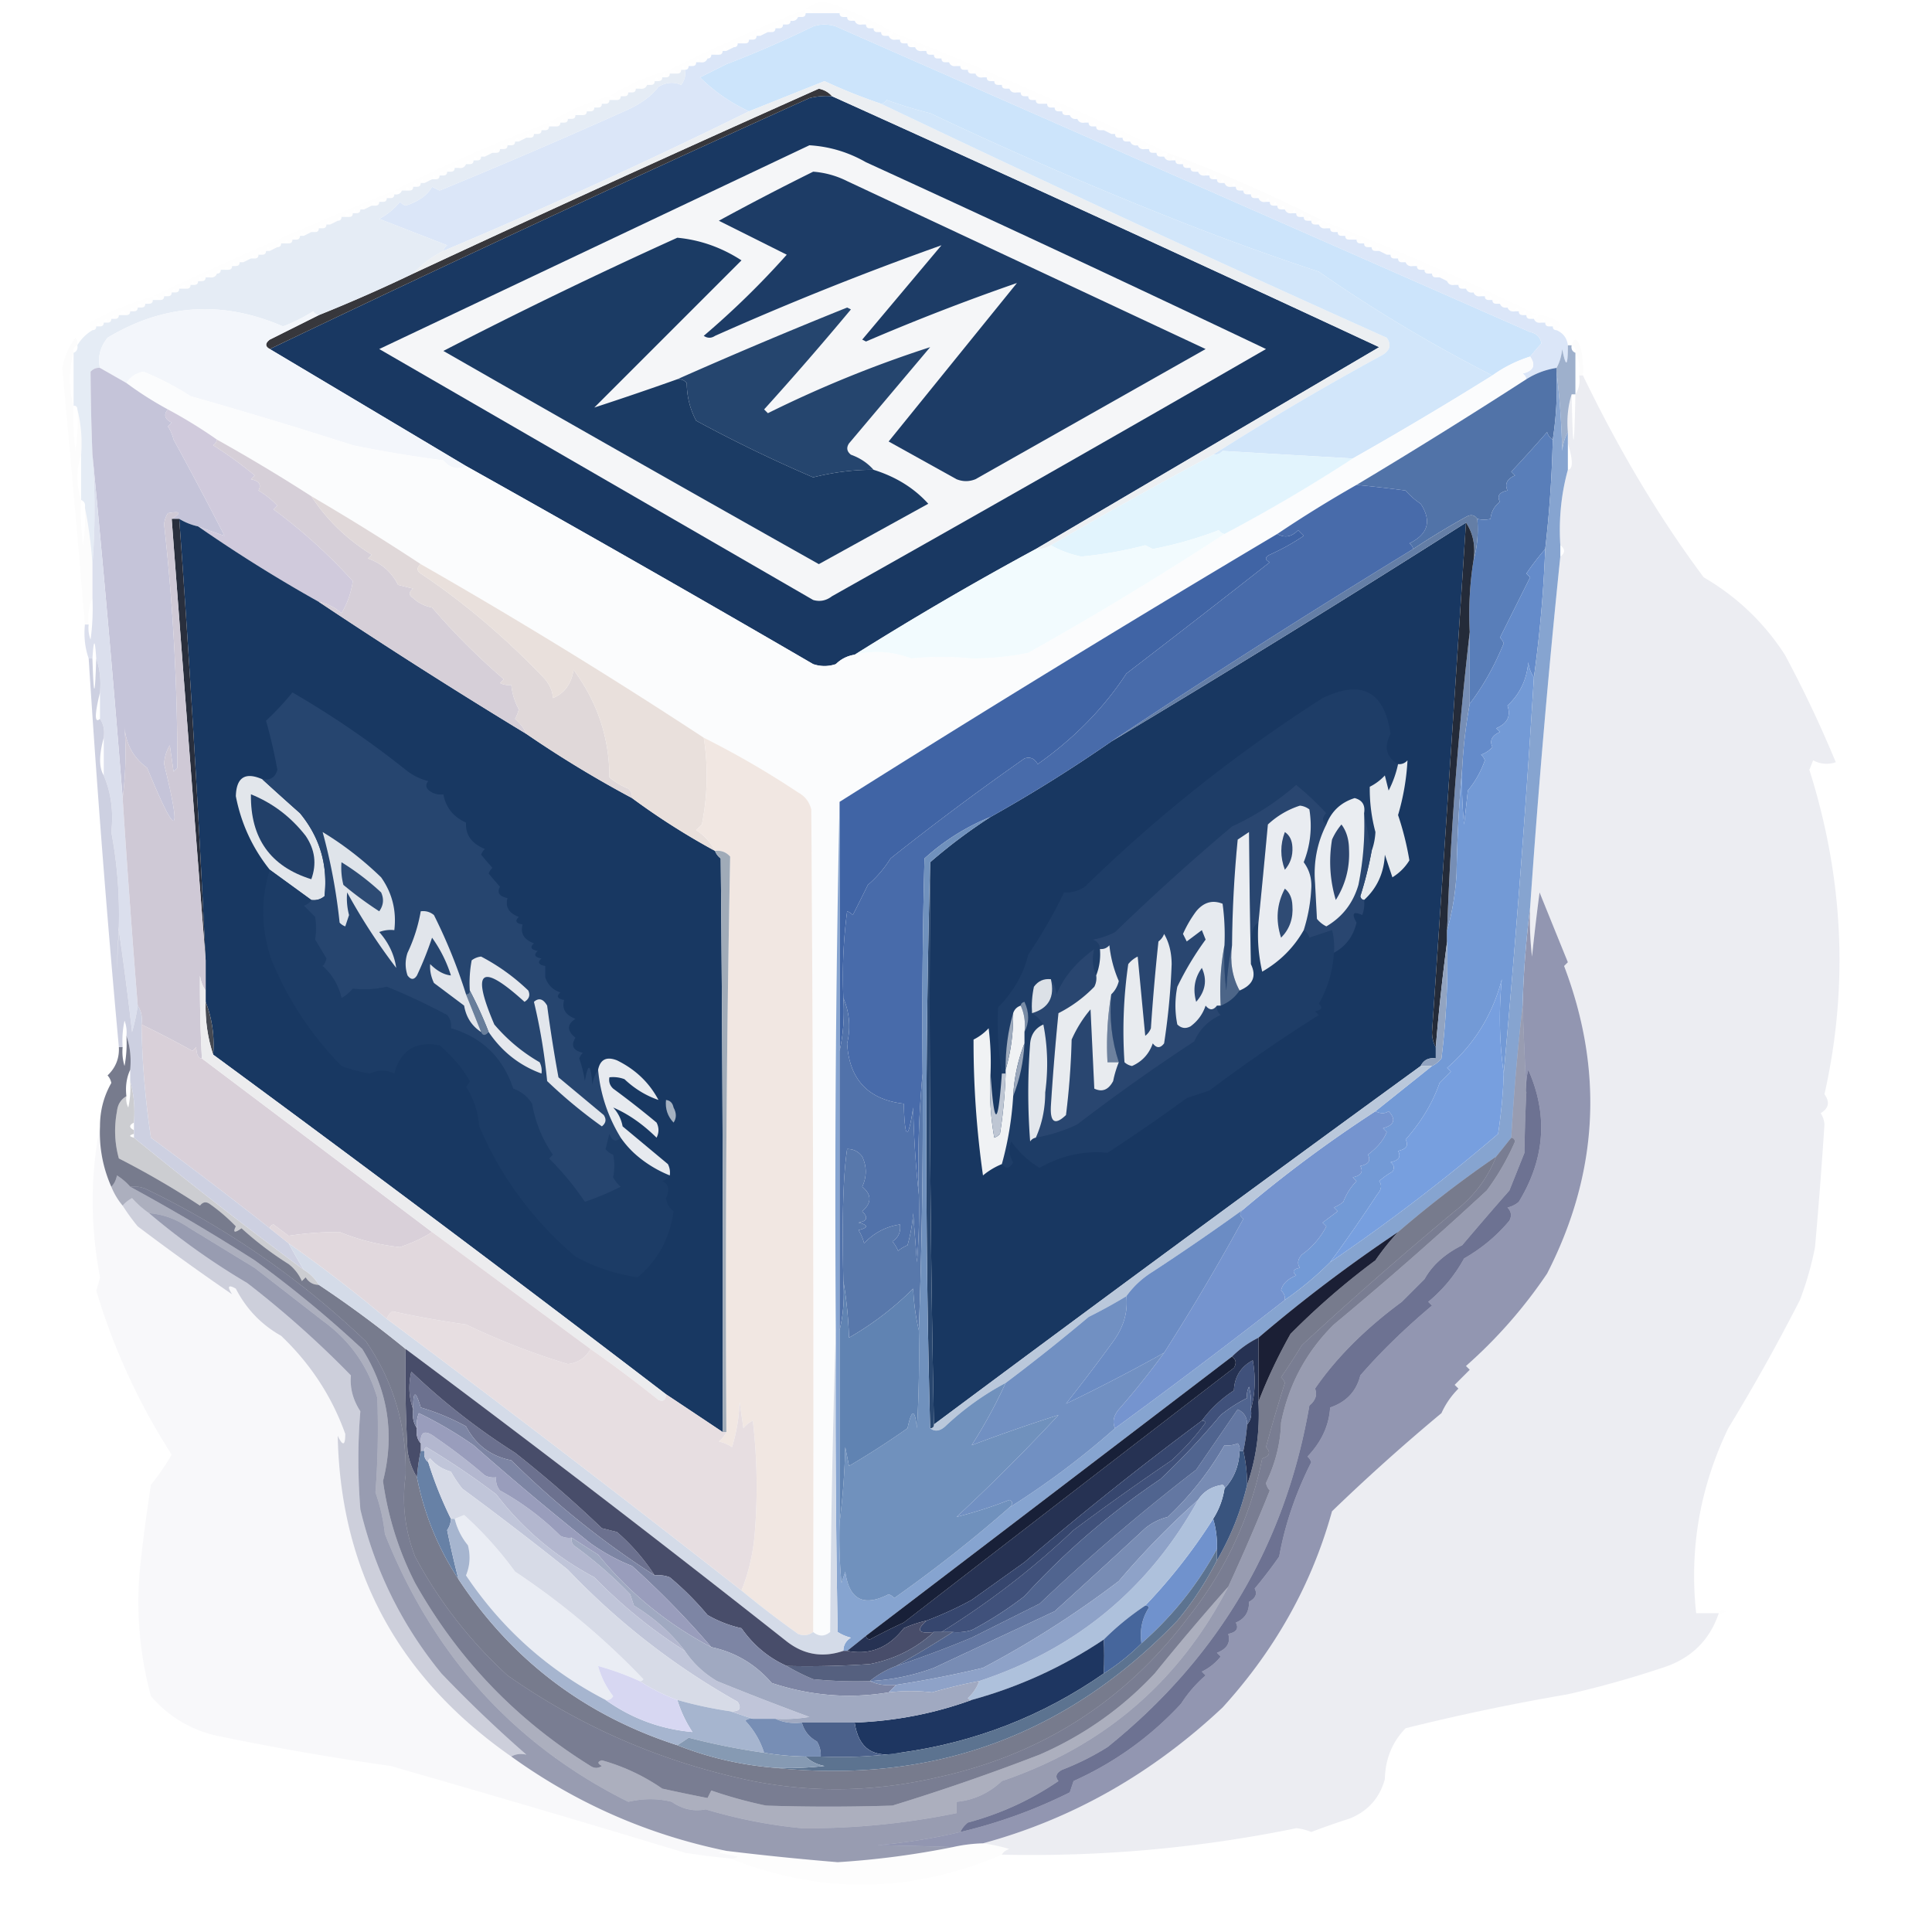 <!DOCTYPE svg PUBLIC "-//W3C//DTD SVG 1.1//EN" "http://www.w3.org/Graphics/SVG/1.1/DTD/svg11.dtd"><svg xmlns="http://www.w3.org/2000/svg" width="512" height="512" style="shape-rendering:geometricPrecision;text-rendering:geometricPrecision;image-rendering:optimizeQuality;fill-rule:evenodd;clip-rule:evenodd"><path fill="#171819" d="M236.5 8.5c-.992-.172-1.658.162-2 1-.667 0-1-.333-1-1-.333-1.333-.667-1.333-1 0-.667 0-1-.333-1-1-.333-1.333-.667-1.333-1 0-.667 0-1-.333-1-1-.333-1.333-.667-1.333-1 0-.992.172-1.658-.162-2-1-.333-1.333-.667-1.333-1 0-.667 0-1-.333-1-1-.333-1.333-.667-1.333-1 0-.667 0-1-.333-1-1-.333-1.333-.667-1.333-1 0h-6c-.342-.838-1.008-1.172-2-1 1.955-1.826 4.288-2.326 7-1.5 5.649 2.039 10.982 4.539 16 7.5Z" style="opacity:.007"/><path fill="#0e0f0f" d="M213.5 2.5v1c-.667 0-1 .333-1 1h-1c-.992-.172-1.658.162-2 1 0 .667-.333 1-1 1-.333-1.333-.667-1.333-1 0 0 .667-.333 1-1 1-.333-1.333-.667-1.333-1 0 0 .667-.333 1-1 1-.333-1.333-.667-1.333-1 0l-2 1c-.333-1.333-.667-1.333-1 0 0 .667-.333 1-1 1-.333-1.333-.667-1.333-1 0 0 .667-.333 1-1 1-.333-1.333-.667-1.333-1 0h-1c-.667 0-1 .333-1 1l-2 1c-.333-1.333-.667-1.333-1 0 0 .667-.333 1-1 1-.333-1.333-.667-1.333-1 0h-1c-.667 0-1 .333-1 1-.342.838-1.008 1.172-2 1-.333-1.333-.667-1.333-1 0 0 .667-.333 1-1 1-.333-1.333-.667-1.333-1 0 0 .667-.333 1-1 1-.333-1.333-.667-1.333-1 0 0 .667-.333 1-1 1-.342-.838-1.008-1.172-2-1a398.925 398.925 0 0 1 36-16Z" style="opacity:.007"/><path fill="#cce4fb" d="M405.5 94.5a35.16 35.16 0 0 0-10 5 393.335 393.335 0 0 1-46-27.5 699.76 699.76 0 0 1-36-13 1071.573 1071.573 0 0 1-67-29 115.064 115.064 0 0 1-11.5-3.5c-.383.556-.883.89-1.5 1a144.225 144.225 0 0 1-15-6c-6.683 2.677-13.35 5.343-20 8-4.902-2.276-9.235-5.276-13-9l7-3.5c7.155-2.7 14.821-6.033 23-10 2-.667 4-.667 6 0l184 81c1.68.347 2.68 1.347 3 3a123.446 123.446 0 0 0-3 3.5Z" style="opacity:1"/><path fill="#131415" d="M236.5 8.5a1190.298 1190.298 0 0 1 73 32c-.992-.172-1.658.162-2 1-.667 0-1-.333-1-1-.333-1.333-.667-1.333-1 0-.667 0-1-.333-1-1-.333-1.333-.667-1.333-1 0-.992.172-1.658-.162-2-1-.992.172-1.658-.162-2-1-.333-1.333-.667-1.333-1 0-.667 0-1-.333-1-1-.333-1.333-.667-1.333-1 0-.667 0-1-.333-1-1-.333-1.333-.667-1.333-1 0l-2-1c-.333-1.333-.667-1.333-1 0-.667 0-1-.333-1-1-.333-1.333-.667-1.333-1 0-.667 0-1-.333-1-1-.333-1.333-.667-1.333-1 0-.992.172-1.658-.162-2-1-.992.172-1.658-.162-2-1-.333-1.333-.667-1.333-1 0-.667 0-1-.333-1-1-.333-1.333-.667-1.333-1 0-.667 0-1-.333-1-1-.333-1.333-.667-1.333-1 0-.667 0-1-.333-1-1-.667-1.333-1.333-1.333-2 0-.667 0-1-.333-1-1-.333-1.333-.667-1.333-1 0-.667 0-1-.333-1-1-.333-1.333-.667-1.333-1 0-.667 0-1-.333-1-1-.333-1.333-.667-1.333-1 0-.992.172-1.658-.162-2-1-.333-1.333-.667-1.333-1 0-.667 0-1-.333-1-1-.333-1.333-.667-1.333-1 0-.667 0-1-.333-1-1-.333-1.333-.667-1.333-1 0-.667 0-1-.333-1-1-.333-1.333-.667-1.333-1 0-.992.172-1.658-.162-2-1-.333-1.333-.667-1.333-1 0-.667 0-1-.333-1-1-.333-1.333-.667-1.333-1 0-.667 0-1-.333-1-1-.333-1.333-.667-1.333-1 0-.992.172-1.658-.162-2-1-.333-1.333-.667-1.333-1 0-.667 0-1-.333-1-1-.333-1.333-.667-1.333-1 0-.667 0-1-.333-1-1-.333-1.333-.667-1.333-1 0-.667 0-1-.333-1-1-.333-1.333-.667-1.333-1 0-.992.172-1.658-.162-2-1-.333-1.333-.667-1.333-1 0-.667 0-1-.333-1-1-.333-1.333-.667-1.333-1 0-.667 0-1-.333-1-1-.333-1.333-.667-1.333-1 0-.992.172-1.658-.162-2-1 .667 0 1-.333 1-1Z" style="opacity:.007"/><path fill="#121313" d="M177.5 18.5v1c0 .667-.333 1-1 1-.333-1.333-.667-1.333-1 0 0 .667-.333 1-1 1-.333-1.333-.667-1.333-1 0 0 .667-.333 1-1 1-.333-1.333-.667-1.333-1 0-.342.838-1.008 1.172-2 1-.333-1.333-.667-1.333-1 0 0 .667-.333 1-1 1-.333-1.333-.667-1.333-1 0 0 .667-.333 1-1 1-.333-1.333-.667-1.333-1 0 0 .667-.333 1-1 1-.342-.838-1.008-1.172-2-1 4.937-3.096 10.27-5.429 16-7Z" style="opacity:.007"/><path fill="#131414" d="M161.5 25.5v1c0 .667-.333 1-1 1-.333-1.333-.667-1.333-1 0 0 .667-.333 1-1 1-.333-1.333-.667-1.333-1 0 0 .667-.333 1-1 1-.333-1.333-.667-1.333-1 0 0 .667-.333 1-1 1-.667-1.333-1.333-1.333-2 0 0 .667-.333 1-1 1-.333-1.333-.667-1.333-1 0 0 .667-.333 1-1 1-.333-1.333-.667-1.333-1 0 0 .667-.333 1-1 1-.342-.838-1.008-1.172-2-1 4.937-3.096 10.27-5.429 16-7Z" style="opacity:.007"/><path fill="#193862" d="M220.5 25.5a13611.124 13611.124 0 0 1 145 66.5 204431.38 204431.38 0 0 0-91 53.5 849.189 849.189 0 0 0-48 28c-1.923.295-3.59 1.128-5 2.5-2 .667-4 .667-6 0a6358.374 6358.374 0 0 0-92-52.5 106722.528 106722.528 0 0 0-52-31 7033.185 7033.185 0 0 1 143-66.5 18.437 18.437 0 0 1 6-.5Z" style="opacity:1"/><path fill="#0f1010" d="M145.5 32.5v1c0 .667-.333 1-1 1-.333-1.333-.667-1.333-1 0 0 .667-.333 1-1 1-.333-1.333-.667-1.333-1 0 0 .667-.333 1-1 1-.333-1.333-.667-1.333-1 0l-2 1c-.333-1.333-.667-1.333-1 0 0 .667-.333 1-1 1-.333-1.333-.667-1.333-1 0 0 .667-.333 1-1 1-.333-1.333-.667-1.333-1 0 0 .667-.333 1-1 1-.333-1.333-.667-1.333-1 0l-2 1c-.333-1.333-.667-1.333-1 0 0 .667-.333 1-1 1-.333-1.333-.667-1.333-1 0 0 .667-.333 1-1 1-.333-1.333-.667-1.333-1 0-.342.838-1.008 1.172-2 1-.333-1.333-.667-1.333-1 0 0 .667-.333 1-1 1-.333-1.333-.667-1.333-1 0 0 .667-.333 1-1 1-.333-1.333-.667-1.333-1 0 0 .667-.333 1-1 1-.333-1.333-.667-1.333-1 0l-2 1c-.333-1.333-.667-1.333-1 0 0 .667-.333 1-1 1-.333-1.333-.667-1.333-1 0 0 .667-.333 1-1 1-.333-1.333-.667-1.333-1 0h-3a375.806 375.806 0 0 1 41-18Z" style="opacity:.007"/><path fill="#dbe6f8" d="M213.5 3.5h9c0 .667.333 1 1 1h1c0 .667.333 1 1 1h1c.342.838 1.008 1.172 2 1h1c0 .667.333 1 1 1h1c0 .667.333 1 1 1h1c0 .667.333 1 1 1h1c.342.838 1.008 1.172 2 1h1c0 .667.333 1 1 1h1c0 .667.333 1 1 1h1c.342.838 1.008 1.172 2 1h1c0 .667.333 1 1 1h1c0 .667.333 1 1 1h1c0 .667.333 1 1 1h1c.342.838 1.008 1.172 2 1h1c0 .667.333 1 1 1h1c0 .667.333 1 1 1h1c.342.838 1.008 1.172 2 1h1c0 .667.333 1 1 1h1c0 .667.333 1 1 1h1c0 .667.333 1 1 1h1c.342.838 1.008 1.172 2 1h1c0 .667.333 1 1 1h1c0 .667.333 1 1 1h1c0 .667.333 1 1 1h2c0 .667.333 1 1 1h1c0 .667.333 1 1 1h1c0 .667.333 1 1 1h1c.342.838 1.008 1.172 2 1 .342.838 1.008 1.172 2 1h1c0 .667.333 1 1 1h1c0 .667.333 1 1 1h1l2 1h1c0 .667.333 1 1 1h1c0 .667.333 1 1 1h1c.342.838 1.008 1.172 2 1 .342.838 1.008 1.172 2 1h1c0 .667.333 1 1 1h1c0 .667.333 1 1 1h1c.342.838 1.008 1.172 2 1h1c0 .667.333 1 1 1h1c0 .667.333 1 1 1h1c0 .667.333 1 1 1h1c.342.838 1.008 1.172 2 1h1c0 .667.333 1 1 1h1c0 .667.333 1 1 1h1c.342.838 1.008 1.172 2 1h1c0 .667.333 1 1 1h1c0 .667.333 1 1 1h1c0 .667.333 1 1 1h1c.342.838 1.008 1.172 2 1h1c0 .667.333 1 1 1h1c0 .667.333 1 1 1h1c.342.838 1.008 1.172 2 1h1c0 .667.333 1 1 1h1c0 .667.333 1 1 1h1c0 .667.333 1 1 1h1c.342.838 1.008 1.172 2 1h1c0 .667.333 1 1 1h1c0 .667.333 1 1 1h1c0 .667.333 1 1 1h2c0 .667.333 1 1 1h1c0 .667.333 1 1 1h1c0 .667.333 1 1 1h1l2 1h1c0 .667.333 1 1 1h1c0 .667.333 1 1 1h1c.342.838 1.008 1.172 2 1h1c0 .667.333 1 1 1h1c0 .667.333 1 1 1h1c0 .667.333 1 1 1h1l2 1c.342.838 1.008 1.172 2 1h1c0 .667.333 1 1 1h1c.342.838 1.008 1.172 2 1 .342.838 1.008 1.172 2 1h1c0 .667.333 1 1 1h1c0 .667.333 1 1 1h1c.342.838 1.008 1.172 2 1 .342.838 1.008 1.172 2 1h1c0 .667.333 1 1 1h1c0 .667.333 1 1 1h1c.342.838 1.008 1.172 2 1h1c0 .667.333 1 1 1h1c0 .667.333 1 1 1 1.762.762 2.762 2.096 3 4 .008 5.708-.492 6.04-1.5 1-.198 1.882-.698 3.548-1.5 5-2.906.457-5.572 1.457-8 3-.111-.617-.444-1.117-1-1.5 2.911-.698 3.577-2.198 2-4.5.956-1.16 1.956-2.326 3-3.5-.32-1.653-1.32-2.653-3-3l-184-81c-2-.667-4-.667-6 0-8.179 3.967-15.845 7.3-23 10l-7 3.5c3.765 3.724 8.098 6.724 13 9a1484.614 1484.614 0 0 1-81 37c.111-.617.444-1.117 1-1.5l-18-7a18.117 18.117 0 0 0 5.5-4.5c.414.457.914.79 1.5 1 3.423-1.11 5.756-2.776 7-5l2 1a1638.518 1638.518 0 0 0 50-21.5c3.583-1.68 6.249-3.68 8-6 2.02-1.217 4.02-1.383 6-.5.929-1.189 1.262-2.522 1-4 .667 0 1-.333 1-1h1c.667 0 1-.333 1-1h1c.992.172 1.658-.162 2-1 .667 0 1-.333 1-1h2c.667 0 1-.333 1-1h1l2-1c.667 0 1-.333 1-1h2c.667 0 1-.333 1-1h1c.667 0 1-.333 1-1h1l2-1h1c.667 0 1-.333 1-1h1c.667 0 1-.333 1-1h1c.667 0 1-.333 1-1 .992.172 1.658-.162 2-1h1c.667 0 1-.333 1-1Z" style="opacity:.996"/><path fill="#f5f6f8" d="M214.5 38.5c5.317.318 10.317 1.818 15 4.5a7689.15 7689.15 0 0 1 106 49.5 12297.452 12297.452 0 0 1-115 65.5c-1.544 1.187-3.211 1.52-5 1l-115-66.5c38.06-18.032 76.06-36.032 114-54Z" style="opacity:1"/><path fill="#37373c" d="M220.5 25.5a18.437 18.437 0 0 0-6 .5 7033.185 7033.185 0 0 0-143 66.5c-1.274-.69-1.274-1.523 0-2.5l13-6.5a416.975 416.975 0 0 0 25-11 7198.251 7198.251 0 0 1 107.5-49c1.459.308 2.626.975 3.5 2Z" style="opacity:1"/><path fill="#151516" d="M309.5 40.5a375.806 375.806 0 0 1 41 18c-.992-.172-1.658.162-2 1-.667 0-1-.333-1-1-.333-1.333-.667-1.333-1 0-.667 0-1-.333-1-1-.333-1.333-.667-1.333-1 0-.667 0-1-.333-1-1-.333-1.333-.667-1.333-1 0-.992.172-1.658-.162-2-1-.333-1.333-.667-1.333-1 0-.667 0-1-.333-1-1-.333-1.333-.667-1.333-1 0-.667 0-1-.333-1-1-.333-1.333-.667-1.333-1 0-.992.172-1.658-.162-2-1 .683-1.144.349-1.144-1 0-.667 0-1-.333-1-1-.333-1.333-.667-1.333-1 0-.667 0-1-.333-1-1-.333-1.333-.667-1.333-1 0-.667 0-1-.333-1-1-.333-1.333-.667-1.333-1 0-.992.172-1.658-.162-2-1-.333-1.333-.667-1.333-1 0-.667 0-1-.333-1-1-.333-1.333-.667-1.333-1 0-.667 0-1-.333-1-1-.333-1.333-.667-1.333-1 0-.992.172-1.658-.162-2-1 .683-1.144.349-1.144-1 0-.667 0-1-.333-1-1-.333-1.333-.667-1.333-1 0-.667 0-1-.333-1-1-.333-1.333-.667-1.333-1 0-.667 0-1-.333-1-1-.333-1.333-.667-1.333-1 0-.992.172-1.658-.162-2-1 .667 0 1-.333 1-1Z" style="opacity:.008"/><path fill="#eceff2" d="M233.5 27.5a6146.355 6146.355 0 0 0 134 62c1.254 1.76.921 3.26-1 4.5a744.92 744.92 0 0 0-45 26.5 1357.19 1357.19 0 0 0-43 24c-1.208.734-2.541 1.067-4 1 30.27-17.807 60.604-35.64 91-53.5a13611.124 13611.124 0 0 0-145-66.5c-.874-1.025-2.041-1.692-3.5-2a7198.251 7198.251 0 0 0-107.5 49c2.24-2.466 4.907-4.466 8-6a1484.614 1484.614 0 0 0 81-37c6.65-2.657 13.317-5.323 20-8a144.225 144.225 0 0 0 15 6Z" style="opacity:1"/><path fill="#101010" d="M104.5 50.5v1c0 .667-.333 1-1 1-.333-1.333-.667-1.333-1 0 0 .667-.333 1-1 1-.333-1.333-.667-1.333-1 0 0 .667-.333 1-1 1-.333-1.333-.667-1.333-1 0l-2 1c-.333-1.333-.667-1.333-1 0 0 .667-.333 1-1 1-.333-1.333-.667-1.333-1 0 0 .667-.333 1-1 1-.333-1.333-.667-1.333-1 0h-1c-.667 0-1 .333-1 1l-2 1c-.333-1.333-.667-1.333-1 0 0 .667-.333 1-1 1-.333-1.333-.667-1.333-1 0 0 .667-.333 1-1 1-.333-1.333-.667-1.333-1 0l-2 1c-.333-1.333-.667-1.333-1 0 0 .667-.333 1-1 1-.333-1.333-.667-1.333-1 0 0 .667-.333 1-1 1-.333-1.333-.667-1.333-1 0h-1c-.667 0-1 .333-1 1l-2 1c-.333-1.333-.667-1.333-1 0 0 .667-.333 1-1 1-.333-1.333-.667-1.333-1 0 0 .667-.333 1-1 1-.333-1.333-.667-1.333-1 0l-2 1c-.333-1.333-.667-1.333-1 0 0 .667-.333 1-1 1-.333-1.333-.667-1.333-1 0 0 .667-.333 1-1 1-.333-1.333-.667-1.333-1 0h-1c-.667 0-1 .333-1 1-.342.838-1.008 1.172-2 1-.333-1.333-.667-1.333-1 0 0 .667-.333 1-1 1-.333-1.333-.667-1.333-1 0 0 .667-.333 1-1 1-.333-1.333-.667-1.333-1 0 0 .667-.333 1-1 1-.667-1.333-1.333-1.333-2 0 0 .667-.333 1-1 1-.333-1.333-.667-1.333-1 0 0 .667-.333 1-1 1-.333-1.333-.667-1.333-1 0 0 .667-.333 1-1 1-.342-.838-1.008-1.172-2-1a1259.488 1259.488 0 0 1 64-28Z" style="opacity:.007"/><path fill="#e5ecf5" d="M180.5 18.5h1c.262 1.478-.071 2.811-1 4-1.98-.883-3.98-.717-6 .5-1.751 2.32-4.417 4.32-8 6a1638.518 1638.518 0 0 1-50 21.5l-2-1c-1.244 2.224-3.577 3.89-7 5a3.646 3.646 0 0 1-1.5-1 18.117 18.117 0 0 1-5.5 4.5l18 7c-.556.383-.889.883-1 1.5-3.093 1.534-5.76 3.534-8 6a416.975 416.975 0 0 1-25 11c-.617-.11-1.117-.444-1.5-1a44.828 44.828 0 0 1-8 4c-16.076-6.97-31.576-5.97-46.5 3-2 2.55-2.666 5.216-2 8-.996-.086-1.83.248-2.5 1 .036 7.319.203 14.652.5 22 .734 9.838.734 19.504 0 29-.347-5.18-1.014-10.18-2-15 .172-.992-.162-1.658-1-2v-12c.317-4.202-.017-8.202-1-12 0-.667-.333-1-1-1v-14c.838-.342 1.172-1.008 1-2 .973-1.64 2.306-2.973 4-4 .667 0 1-.333 1-1h1c.667 0 1-.333 1-1h1c.667 0 1-.333 1-1h1c.667 0 1-.333 1-1h2c.667 0 1-.333 1-1h1c.667 0 1-.333 1-1h1c.667 0 1-.333 1-1h1c.667 0 1-.333 1-1h2c.667 0 1-.333 1-1h1c.667 0 1-.333 1-1h1c.667 0 1-.333 1-1h2c.667 0 1-.333 1-1h1c.667 0 1-.333 1-1h1c.667 0 1-.333 1-1h1c.992.172 1.658-.162 2-1 .667 0 1-.333 1-1h2c.667 0 1-.333 1-1h1c.667 0 1-.333 1-1h1l2-1h1c.667 0 1-.333 1-1h1c.667 0 1-.333 1-1h1l2-1c.667 0 1-.333 1-1h2c.667 0 1-.333 1-1h1c.667 0 1-.333 1-1h1l2-1h1c.667 0 1-.333 1-1h1c.667 0 1-.333 1-1h1l2-1c.667 0 1-.333 1-1h2c.667 0 1-.333 1-1h1c.667 0 1-.333 1-1h1l2-1h1c.667 0 1-.333 1-1h1c.667 0 1-.333 1-1h1c.667 0 1-.333 1-1 .992.172 1.658-.162 2-1h2c.667 0 1-.333 1-1h1c.667 0 1-.333 1-1h1l2-1h1c.667 0 1-.333 1-1h1c.667 0 1-.333 1-1h1c.667 0 1-.333 1-1h1c.992.172 1.658-.162 2-1h1c.667 0 1-.333 1-1h1c.667 0 1-.333 1-1h1l2-1h1c.667 0 1-.333 1-1h1c.667 0 1-.333 1-1h1c.667 0 1-.333 1-1h1l2-1h1c.667 0 1-.333 1-1h1c.667 0 1-.333 1-1h1c.667 0 1-.333 1-1h2c.667 0 1-.333 1-1h1c.667 0 1-.333 1-1h1c.667 0 1-.333 1-1h2c.667 0 1-.333 1-1h1c.667 0 1-.333 1-1h1c.667 0 1-.333 1-1h1c.667 0 1-.333 1-1h2c.667 0 1-.333 1-1h1c.667 0 1-.333 1-1h1c.667 0 1-.333 1-1h1c.992.172 1.658-.162 2-1h1c.667 0 1-.333 1-1h1c.667 0 1-.333 1-1h1c.667 0 1-.333 1-1h2c.667 0 1-.333 1-1Z" style="opacity:1"/><path fill="#131415" d="M350.5 58.5a725.953 725.953 0 0 1 57 25c-.992-.172-1.658.162-2 1-.667 0-1-.333-1-1-.333-1.333-.667-1.333-1 0-.667 0-1-.333-1-1-.333-1.333-.667-1.333-1 0-.992.172-1.658-.162-2-1-.992.172-1.658-.162-2-1-.333-1.333-.667-1.333-1 0-.667 0-1-.333-1-1-.333-1.333-.667-1.333-1 0-.667 0-1-.333-1-1-.333-1.333-.667-1.333-1 0-.992.172-1.658-.162-2-1-.992.172-1.658-.162-2-1-.333-1.333-.667-1.333-1 0-.667 0-1-.333-1-1-.333-1.333-.667-1.333-1 0-.992.172-1.658-.162-2-1l-2-1c-.333-1.333-.667-1.333-1 0-.667 0-1-.333-1-1-.333-1.333-.667-1.333-1 0-.667 0-1-.333-1-1-.333-1.333-.667-1.333-1 0-.667 0-1-.333-1-1-.333-1.333-.667-1.333-1 0-.992.172-1.658-.162-2-1-.333-1.333-.667-1.333-1 0-.667 0-1-.333-1-1-.333-1.333-.667-1.333-1 0-.667 0-1-.333-1-1-.333-1.333-.667-1.333-1 0l-2-1c-.333-1.333-.667-1.333-1 0-.667 0-1-.333-1-1-.333-1.333-.667-1.333-1 0-.667 0-1-.333-1-1-.333-1.333-.667-1.333-1 0-.667 0-1-.333-1-1-.667-1.333-1.333-1.333-2 0-.667 0-1-.333-1-1-.333-1.333-.667-1.333-1 0-.667 0-1-.333-1-1-.333-1.333-.667-1.333-1 0-.667 0-1-.333-1-1-.333-1.333-.667-1.333-1 0-.992.172-1.658-.162-2-1 .667 0 1-.333 1-1Z" style="opacity:.007"/><path fill="#d2e6fa" d="M395.5 99.5a1008.775 1008.775 0 0 1-37 22c-11.5-.657-23-1.323-34.5-2-.671.752-1.504 1.086-2.5 1a744.92 744.92 0 0 1 45-26.5c1.921-1.24 2.254-2.74 1-4.5a6146.355 6146.355 0 0 1-134-62c.617-.11 1.117-.444 1.5-1a115.064 115.064 0 0 0 11.5 3.5 1071.573 1071.573 0 0 0 67 29 699.76 699.76 0 0 0 36 13 393.335 393.335 0 0 0 46 27.5Z" style="opacity:1"/><path fill="#1d3c66" d="M215.5 45.5a23.901 23.901 0 0 1 9 2.5l95 44.5-61 34.5c-1.667.667-3.333.667-5 0l-18-10 34-42a594.577 594.577 0 0 0-40 15.5l-1-.5 21-25a834.605 834.605 0 0 0-60 24c-1 .667-2 .667-3 0a223.217 223.217 0 0 0 22-21.5l-18-9a699.696 699.696 0 0 1 25-13Z" style="opacity:1"/><path fill="#1b3b64" d="M179.5 100.5c.996-.086 1.829.248 2.5 1 .026 3.608.859 6.942 2.5 10a380.417 380.417 0 0 0 31 15c5.476-1.367 10.81-2.034 16-2 5.915 1.843 10.749 4.843 14.5 9-9.683 5.34-19.349 10.674-29 16A14700.912 14700.912 0 0 1 117.5 93a1328.847 1328.847 0 0 1 62-30c6.061.578 11.728 2.578 17 6l-39 39a863.85 863.85 0 0 0 22-7.5Z" style="opacity:1"/><path fill="#131313" d="M40.5 78.5v1c0 .667-.333 1-1 1-.333-1.333-.667-1.333-1 0 0 .667-.333 1-1 1-.333-1.333-.667-1.333-1 0 0 .667-.333 1-1 1-.333-1.333-.667-1.333-1 0 0 .667-.333 1-1 1-.667-1.333-1.333-1.333-2 0 0 .667-.333 1-1 1-.333-1.333-.667-1.333-1 0 0 .667-.333 1-1 1-.333-1.333-.667-1.333-1 0 0 .667-.333 1-1 1-.333-1.333-.667-1.333-1 0 0 .667-.333 1-1 1-1.098-.897-1.098-1.73 0-2.5a95.124 95.124 0 0 1 16-6.5Z" style="opacity:.007"/><path fill="#101112" d="M407.5 83.5c1.808-.009 3.475.491 5 1.5 1.098.77 1.098 1.603 0 2.5-.667 0-1-.333-1-1-.333-1.333-.667-1.333-1 0-.667 0-1-.333-1-1-.333-1.333-.667-1.333-1 0-.992.172-1.658-.162-2-1 .667 0 1-.333 1-1Z" style="opacity:.007"/><path fill="#181819" d="M20.5 91.5c-.838.342-1.172 1.008-1 2-1.333 4.667-1.333 9.333 0 14a72.442 72.442 0 0 0 .5 12 60.94 60.94 0 0 0 .5-11c.983 3.798 1.317 7.798 1 12-1.333 4-1.333 8 0 12a72.442 72.442 0 0 0 .5 12c.498-3.317.665-6.65.5-10 .986 4.82 1.653 9.82 2 15v9c-.968 2.107-1.302 4.441-1 7h-1a8144.452 8144.452 0 0 0-6-68c.568-2.952 1.734-5.619 3.5-8 .464.594.631 1.261.5 2Z" style="opacity:.014"/><path fill="#030307" d="M419.5 99.5h-1c.295-2.235-.039-4.235-1-6 .172-.992-.162-1.658-1-2 .748-2.235 1.581-1.902 2.5 1 .497 2.31.663 4.643.5 7Z" style="opacity:.015"/><path fill="#f3f6fb" d="m84.5 83.5-13 6.5c-1.274.977-1.274 1.81 0 2.5 17.369 10.348 34.702 20.681 52 31-2.238 1.078-4.238.578-6-1.5a334.838 334.838 0 0 1-24-4 1274.841 1274.841 0 0 0-43-13A74.076 74.076 0 0 0 38 98.5c-1.981.398-3.481 1.398-4.5 3l-7-4c-.666-2.784 0-5.45 2-8 14.924-8.97 30.424-9.97 46.5-3a44.828 44.828 0 0 0 8-4c.383.556.883.89 1.5 1Z" style="opacity:1"/><path fill="#25456e" d="M231.5 124.5c-5.19-.034-10.524.633-16 2a380.417 380.417 0 0 1-31-15c-1.641-3.058-2.474-6.392-2.5-10-.671-.752-1.504-1.086-2.5-1a1391.174 1391.174 0 0 1 45-19l1 .5a863.417 863.417 0 0 1-23 26.5l1 1a312.657 312.657 0 0 1 43-17.5L225 117.5c-.749 1.135-.583 2.135.5 3 2.411.861 4.411 2.194 6 4Z" style="opacity:1"/><path fill="#fbfcfd" d="M405.5 94.5c1.577 2.302.911 3.802-2 4.5.556.383.889.883 1 1.5a1553.196 1553.196 0 0 1-45 28 329.703 329.703 0 0 0-21 13 5106.63 5106.63 0 0 0-116 71 4900.286 4900.286 0 0 0-1 140 3184.162 3184.162 0 0 0-1.5 80c-1.49 1.228-2.99 1.228-4.5 0 .167-72.667 0-145.334-.5-218-.513-2.021-1.68-3.521-3.5-4.5a234.624 234.624 0 0 0-25-14.5 1417.662 1417.662 0 0 0-75-46 630.595 630.595 0 0 0-29-18 470.195 470.195 0 0 0-25-15 129.129 129.129 0 0 0-13-8 91.655 91.655 0 0 1-11-7c1.019-1.602 2.519-2.602 4.5-3a74.076 74.076 0 0 1 12.5 6.5 1274.841 1274.841 0 0 1 43 13 334.838 334.838 0 0 0 24 4c1.762 2.078 3.762 2.578 6 1.5a6358.374 6358.374 0 0 1 92 52.5c2 .667 4 .667 6 0 1.41-1.372 3.077-2.205 5-2.5 5.051-1.218 10.051-.885 15 1a79.359 79.359 0 0 1 16 0 75.771 75.771 0 0 0 15-1.5 904.07 904.07 0 0 0 52-31.5 430.515 430.515 0 0 0 34-20 1008.775 1008.775 0 0 0 37-22 35.16 35.16 0 0 1 10-5Z" style="opacity:1"/><path fill="#9eb0cc" d="M415.5 91.5h1c-.172.992.162 1.658 1 2v11h-1c-.979 3.125-1.313 6.458-1 10-.802 1.452-1.302 3.118-1.5 5a216.796 216.796 0 0 0-1.5-21v-1c.802-1.452 1.302-3.118 1.5-5 1.008 5.04 1.508 4.708 1.5-1Z" style="opacity:1"/><path fill="#091352" d="M418.5 99.5h1c9.662 20.029 20.329 37.862 32 53.5 8.787 5.12 15.953 11.953 21.5 20.5a316.469 316.469 0 0 1 13.5 28.5c-2.068.687-4.068.52-6-.5l-1 2.5c9.086 28.759 10.419 57.426 4 86 1.491 2.022 1.158 3.688-1 5a6.293 6.293 0 0 1 1 3 1400.22 1400.22 0 0 1-2.5 32.5 84.028 84.028 0 0 1-4 14 512.717 512.717 0 0 1-19 34c-7.509 15.663-10.342 31.996-8.5 49h6c-2.456 7.287-7.456 12.12-15 14.5a265.51 265.51 0 0 1-25 7 586.048 586.048 0 0 0-43 9c-3.553 3.659-5.386 8.159-5.5 13.5-1.406 5.073-4.572 8.573-9.5 10.5a177.608 177.608 0 0 0-10 3.5 12.906 12.906 0 0 0-4-1 348.758 348.758 0 0 1-78 7c.418-.722 1.084-1.222 2-1.5a47.534 47.534 0 0 0-7-1.5c23.614-6.425 44.781-18.425 63.5-36 14.02-15.416 23.687-32.749 29-52a528.605 528.605 0 0 1 29-26 21.816 21.816 0 0 1 4.5-6.5l-1-1 4-4-1-1a127.784 127.784 0 0 0 21.5-24.5c13.578-26.489 15.078-53.656 4.5-81.5l1-1c-2.488-6.12-4.988-12.287-7.5-18.5a664.489 664.489 0 0 0-2 17 84.902 84.902 0 0 1-.5-13 2722.693 2722.693 0 0 1 8-93c1.333-1 1.333-2 0-3-.432-6.924.234-13.591 2-20 1.393-.16 1.393-2.493 0-7v-3c-.313-3.542.021-6.875 1-10 .333 16 .667 16 1 0 .951-1.419 1.284-3.085 1-5Z" style="opacity:.078"/><path fill="#c5c4d9" d="m26.5 97.5 7 4a91.655 91.655 0 0 0 11 7c-1.206 1.38-.873 2.547 1 3.5l-1 1a11.357 11.357 0 0 1 1.5 3.5A1055.243 1055.243 0 0 1 59.5 142a276.07 276.07 0 0 1-7-2.5 16.336 16.336 0 0 1-5-2h-2c2.709-1.632 2.375-2.132-1-1.5a6.291 6.291 0 0 0-1 3 573.442 573.442 0 0 1 3.5 64.5l-1 1-1-7a10.413 10.413 0 0 0-1.5 5c4.813 19.663 3.313 19.997-4.5 1-3.688-2.717-5.688-6.384-6-11 .473 6.493.307 12.826-.5 19a4999.868 4999.868 0 0 0-8-91 621.422 621.422 0 0 1-.5-22c.67-.752 1.504-1.086 2.5-1Z" style="opacity:1"/><path fill="#d0cadc" d="M44.5 108.5c4.5 2.416 8.834 5.083 13 8-.11.617-.444 1.117-1 1.5a107.933 107.933 0 0 1 11 8l-1 1c2.178.442 2.845 1.442 2 3a22.755 22.755 0 0 1 5 4l-1 1a142.55 142.55 0 0 1 21 19c-.443 3.079-1.443 5.912-3 8.5a12.807 12.807 0 0 0-6-3 392.878 392.878 0 0 1-32-20 276.07 276.07 0 0 0 7 2.5A1055.243 1055.243 0 0 0 46 116.5a11.357 11.357 0 0 0-1.5-3.5l1-1c-1.873-.953-2.206-2.12-1-3.5Z" style="opacity:1"/><path fill="#5173a8" d="M412.5 97.5v1a93.307 93.307 0 0 1-1 18c-.722-.418-1.222-1.084-1.5-2-3.43 3.931-6.597 7.431-9.5 10.5l1 1c-2.132.918-2.799 2.251-2 4-2.179.442-2.845 1.442-2 3-1.467 1.098-2.301 2.598-2.5 4.5-1.073.299-2.24.299-3.5 0-.751-1.073-1.751-1.24-3-.5a199.74 199.74 0 0 0-14 8.5c-.111-.617-.444-1.117-1-1.5 4.966-2.438 5.966-5.938 3-10.5a19.887 19.887 0 0 1-4-3.5 327.33 327.33 0 0 0-13-1.5 1553.196 1553.196 0 0 0 45-28c2.428-1.543 5.094-2.543 8-3Z" style="opacity:1"/><path fill="#e2f4fd" d="M358.5 121.5a430.515 430.515 0 0 1-34 20c-.617-.111-1.117-.444-1.5-1a105.357 105.357 0 0 1-17.5 5l-2-1a106.385 106.385 0 0 1-17 3c-2.916-.634-5.582-1.634-8-3a1357.19 1357.19 0 0 1 43-24c.996.086 1.829-.248 2.5-1 11.5.677 23 1.343 34.5 2Z" style="opacity:1"/><path fill="#183862" d="M47.5 137.5a16.336 16.336 0 0 0 5 2 392.878 392.878 0 0 0 32 20 1539.683 1539.683 0 0 0 55 35 296.338 296.338 0 0 0 28 17 187.584 187.584 0 0 0 22 14c.283.789.783 1.456 1.5 2 .5 50.666.667 101.332.5 152a4649.993 4649.993 0 0 0-15-10 7849.144 7849.144 0 0 0-120-90c.377-4.953-.29-9.619-2-14v-11a4693.924 4693.924 0 0 0-7-117Z" style="opacity:1"/><path fill="#4064a5" d="M223.5 264.5c.319 4.863-.014 9.53-1 14v-66a5106.63 5106.63 0 0 1 116-71c1.967 1.132 3.8.799 5.5-1l1.5 1.5a59.523 59.523 0 0 1-9 5c-1.333.667-1.333 1.333 0 2a4143.485 4143.485 0 0 1-38 29.5c-5.999 9.173-13.832 17.173-23.5 24-.837-1.507-2.004-2.007-3.5-1.5a721.874 721.874 0 0 0-35.5 26.5 29.964 29.964 0 0 1-6 7 602.298 602.298 0 0 1-4 8 3.647 3.647 0 0 0-1.5-1 133.155 133.155 0 0 0-1 23Z" style="opacity:1"/><path fill="#183761" d="M388.5 138.5a40842.937 40842.937 0 0 1-9 135c.011 1.545.344 2.878 1 4v3c-1.88-.271-3.213.396-4 2a14163.474 14163.474 0 0 0-129 95 5551.102 5551.102 0 0 1-1-149 139.708 139.708 0 0 1 16-12 392.86 392.86 0 0 0 32-20 4146.647 4146.647 0 0 0 94-58Z" style="opacity:1"/><path fill="#d6cfd8" d="M57.5 116.5a470.195 470.195 0 0 1 25 15c4.033 6.196 9.367 11.362 16 15.5l-1 1c3.582 1.246 6.249 3.58 8 7l4 1c-1.211.893-1.211 1.726 0 2.5 1.412 1.306 3.079 2.14 5 2.5a180.235 180.235 0 0 0 19 19l-1 1a4.934 4.934 0 0 0 3 .5 16.994 16.994 0 0 0 2 6.5 11.456 11.456 0 0 1-1 2.5c1.326 1.142 2.326 2.476 3 4a1539.683 1539.683 0 0 1-55-35 12.807 12.807 0 0 1 6 3c1.557-2.588 2.557-5.421 3-8.5a142.55 142.55 0 0 0-21-19l1-1a22.755 22.755 0 0 0-5-4c.845-1.558.178-2.558-2-3l1-1a107.933 107.933 0 0 0-11-8c.556-.383.89-.883 1-1.5Z" style="opacity:1"/><path fill="#597eb9" d="M411.5 116.5a318.99 318.99 0 0 1-2 29 68.974 68.974 0 0 0-5 6.5l1 1-8 16c.457.414.791.914 1 1.5-2.448 5.998-5.448 11.332-9 16v-19c-.323-6.522.01-12.855 1-19 .982-3.462 1.315-7.129 1-11 1.26.299 2.427.299 3.5 0 .199-1.902 1.033-3.402 2.5-4.5-.845-1.558-.179-2.558 2-3-.799-1.749-.132-3.082 2-4l-1-1c2.903-3.069 6.07-6.569 9.5-10.5.278.916.778 1.582 1.5 2Z" style="opacity:1"/><path fill="#647ea6" d="M391.5 137.5c.315 3.871-.018 7.538-1 11 .569-3.829-.098-7.163-2-10a4146.647 4146.647 0 0 1-94 58 2453.916 2453.916 0 0 1 80-51 199.74 199.74 0 0 1 14-8.5c1.249-.74 2.249-.573 3 .5Z" style="opacity:1"/><path fill="#e0d8d9" d="M82.5 131.5a630.595 630.595 0 0 1 29 18c-1.098.897-1.098 1.73 0 2.5 11.3 7.552 22.134 16.719 32.5 27.5 1.654 1.827 2.488 3.66 2.5 5.5 3.081-1.23 4.914-3.73 5.5-7.5 6.35 8.614 9.516 18.114 9.5 28.5a18.924 18.924 0 0 0 5 3c.752.671 1.086 1.504 1 2.5a296.338 296.338 0 0 1-28-17c-.674-1.524-1.674-2.858-3-4 .431-.793.765-1.627 1-2.5a16.994 16.994 0 0 1-2-6.5 4.934 4.934 0 0 1-3-.5l1-1a180.235 180.235 0 0 1-19-19c-1.921-.36-3.588-1.194-5-2.5-1.211-.774-1.211-1.607 0-2.5l-4-1c-1.751-3.42-4.418-5.754-8-7l1-1c-6.633-4.138-11.967-9.304-16-15.5Z" style="opacity:1"/><path fill="#f2fbfe" d="M324.5 141.5a904.07 904.07 0 0 1-52 31.5 75.771 75.771 0 0 1-15 1.5 79.359 79.359 0 0 0-16 0c-4.949-1.885-9.949-2.218-15-1a849.189 849.189 0 0 1 48-28c1.459.067 2.792-.266 4-1 2.418 1.366 5.084 2.366 8 3a106.385 106.385 0 0 0 17-3l2 1a105.357 105.357 0 0 0 17.5-5c.383.556.883.889 1.5 1Z" style="opacity:1"/><path fill="#648bca" d="M409.5 145.5a348.415 348.415 0 0 1-3 34c-.79-1.109-1.29-2.442-1.5-4-.379 4.59-2.213 8.423-5.5 11.5.947 2.777-.053 4.777-3 6l1 1c-2.132.918-2.799 2.251-2 4a7.293 7.293 0 0 1-3 2c.457.414.791.914 1 1.5-1.038 2.969-2.538 5.636-4.5 8l-1 9a112.97 112.97 0 0 1-.5-15c.316-5.849.982-11.516 2-17 3.552-4.668 6.552-10.002 9-16a3.647 3.647 0 0 0-1-1.5l8-16-1-1a68.974 68.974 0 0 1 5-6.5Z" style="opacity:1"/><path fill="#292f3d" d="M45.5 137.5h2a4693.924 4693.924 0 0 1 7 117c-3.057-38.85-6.057-77.85-9-117Z" style="opacity:1"/><path fill="#768eb5" d="M389.5 167.5v19c-1.018 5.484-1.684 11.151-2 17a386.75 386.75 0 0 0-1.5 28c-.296 5.228-1.129 10.228-2.5 15 .974-26.56 2.974-52.894 6-79Z" style="opacity:1"/><path fill="#e9e0dc" d="M111.5 149.5a1417.662 1417.662 0 0 1 75 46c1.195 7.657 1.029 15.323-.5 23l-1.5 1.5c2.186 1.412 3.852 3.245 5 5.5a187.584 187.584 0 0 1-22-14c.086-.996-.248-1.829-1-2.5a18.924 18.924 0 0 1-5-3c.016-10.386-3.15-19.886-9.5-28.5-.586 3.77-2.419 6.27-5.5 7.5-.012-1.84-.846-3.673-2.5-5.5-10.366-10.781-21.2-19.948-32.5-27.5-1.098-.77-1.098-1.603 0-2.5Z" style="opacity:1"/><path fill="#1e3d67" d="M370.5 202.5a27.685 27.685 0 0 1-2.5 7l-1-4a13.92 13.92 0 0 1-4 3c-.054 4.03.446 8.03 1.5 12a17.11 17.11 0 0 1-1 5l-2-10c.353-2.135-.48-3.468-2.5-4-3.642 1.143-6.142 3.476-7.5 7-1.153-.813-1.153-1.813 0-3-2.693-2.873-5.36-5.373-8-7.5a70.932 70.932 0 0 1-17 11 612.899 612.899 0 0 0-31 28 20.64 20.64 0 0 1-6 2c1.256.417 1.923 1.25 2 2.5.202 2.45-.131 4.783-1 7-.945-2.204-1.111-4.538-.5-7-4.852 3.501-8.186 7.501-10 12-.21-1.558-.71-2.891-1.5-4-1.89-.203-3.39.463-4.5 2a24.935 24.935 0 0 0-.5 7 10.165 10.165 0 0 1 3 3c-2.11.953-3.277 2.619-3.5 5a169.166 169.166 0 0 0 0 26c.383-.556.883-.889 1.5-1a42.307 42.307 0 0 0 11-3.5 513.123 513.123 0 0 1 31-22c1.448-3.237 3.781-5.57 7-7-.752-.671-1.086-1.504-1-2.5h1c2.073-.8 3.74-2.133 5-4 3.556-1.479 4.556-3.812 3-7a40.914 40.914 0 0 1 .5-9c.278-.916.778-1.582 1.5-2a43.117 43.117 0 0 0 1 13c4.716-2.716 8.382-6.382 11-11 .722.418 1.222 1.084 1.5 2l6-2c.495 1.973.662 3.973.5 6-.283 4.834-1.616 9.334-4 13.5 1.134 1.016.801 1.683-1 2l1 1a433.255 433.255 0 0 0-29 20l-6 2a454.476 454.476 0 0 1-21 14.5c-6.258-.607-12.258.726-18 4a25.038 25.038 0 0 1-7.5-7c-.743 1.941-.576 3.774.5 5.5-.852 1.728-1.852 1.895-3 .5a86.472 86.472 0 0 0 3-18c1.73-4.383 2.73-9.05 3-14v-3c1.3-2.524 1.3-5.191 0-8-.607.124-.94.457-1 1-1 .333-1.667 1-2 2-1.389 4.769-2.056 9.769-2 15v1h-1c-.951-5.954-1.284-11.787-1-17.5 4.093-4.221 6.759-8.888 8-14a137.485 137.485 0 0 0 9.5-16.5c1.916.145 3.749-.355 5.5-1.5a393.498 393.498 0 0 1 63-50c10.377-4.979 16.377-1.812 18 9.5-1.82 3.466-1.154 6.133 2 8Z" style="opacity:1"/><path fill="#486baa" d="M359.5 128.5c4.097.385 8.43.885 13 1.5a19.887 19.887 0 0 0 4 3.5c2.966 4.562 1.966 8.062-3 10.5.556.383.889.883 1 1.5a2453.916 2453.916 0 0 0-80 51 392.86 392.86 0 0 1-32 20 58.92 58.92 0 0 0-17.5 11c-.5 18.997-.667 37.997-.5 57-.994 10.487-1.328 21.154-1 32a260.63 260.63 0 0 1-1.5-23c-1.37 9.042-2.203 8.709-2.5-1-9.445-1.113-14.445-6.446-15-16 .984-4.102.65-8.102-1-12a133.155 133.155 0 0 1 1-23 3.647 3.647 0 0 1 1.5 1 602.298 602.298 0 0 0 4-8 29.964 29.964 0 0 0 6-7 721.874 721.874 0 0 1 35.5-26.5c1.496-.507 2.663-.007 3.5 1.5 9.668-6.827 17.501-14.827 23.5-24a4143.485 4143.485 0 0 0 38-29.5c-1.333-.667-1.333-1.333 0-2a59.523 59.523 0 0 0 9-5l-1.5-1.5c-1.7 1.799-3.533 2.132-5.5 1a329.703 329.703 0 0 1 21-13Z" style="opacity:1"/><path fill="#f1e7e2" d="M186.5 195.5a234.624 234.624 0 0 1 25 14.5c1.82.979 2.987 2.479 3.5 4.5.5 72.666.667 145.333.5 218-1.238.912-2.572 1.079-4 .5a257.968 257.968 0 0 1-15-11.5c1.892-4.691 3.059-9.691 3.5-15a150.545 150.545 0 0 0-.5-30 7.248 7.248 0 0 0-2.5 2l-1-7a46.225 46.225 0 0 1-2 12 11.333 11.333 0 0 0-3.5-1.5c.881-.708 1.547-1.542 2-2.5a5833.916 5833.916 0 0 1 1-152.5c-1.063-1.188-2.397-1.688-4-1.5-1.148-2.255-2.814-4.088-5-5.5l1.5-1.5c1.529-7.677 1.695-15.343.5-23Z" style="opacity:1"/><path fill="#e6eaee" d="M361.5 238.5c-.543-.06-.876-.393-1-1a97.81 97.81 0 0 0 3-12 17.11 17.11 0 0 0 1-5 44.249 44.249 0 0 1-1.5-12 13.92 13.92 0 0 0 4-3l1 4a27.685 27.685 0 0 0 2.5-7c.996.086 1.829-.248 2.5-1a62.816 62.816 0 0 1-2.5 14.5 76.868 76.868 0 0 1 3 12c-1.104 1.82-2.604 3.32-4.5 4.5l-2-6c-.237 4.859-2.071 8.859-5.5 12Z" style="opacity:1"/><path fill="#242b39" d="M388.5 138.5c1.902 2.837 2.569 6.171 2 10-.99 6.145-1.323 12.478-1 19a1006.075 1006.075 0 0 0-6 79v3a562.598 562.598 0 0 0-3 28c-.656-1.122-.989-2.455-1-4 3.075-45.002 6.075-90.002 9-135Z" style="opacity:1"/><path fill="#dbdfed" d="M24.5 120.5a4999.868 4999.868 0 0 1 8 91 3555.624 3555.624 0 0 0 4 55 52.56 52.56 0 0 1-1.5 7 874.334 874.334 0 0 0-3.5-27v-1c.21-8.55-.457-16.884-2-25 .608-5.444-.058-10.444-2-15v-10c.285-1.915-.049-3.581-1-5v-7c.31-3.213-.023-6.213-1-9-.333-5.333-.667-5.333-1 0h-1c-.977-2.787-1.31-5.787-1-9h1a8.435 8.435 0 0 0 .5 4 60.94 60.94 0 0 0 .5-11v-9c.734-9.496.734-19.162 0-29Z" style="opacity:.99"/><path fill="#294670" d="M351.5 218.5c-2.446 4.826-3.446 9.992-3 15.5l.5 9.5a7.248 7.248 0 0 0 2.5 2c4.26-2.501 7.094-6.167 8.5-11a79.973 79.973 0 0 0 1.5-19l2 10a97.81 97.81 0 0 1-3 12c.124.607.457.94 1 1a8.43 8.43 0 0 1-.5 4c-2.391-1.102-2.891-.436-1.5 2-.852 3.618-2.852 6.284-6 8a18.453 18.453 0 0 0-.5-6l-6 2c-.278-.916-.778-1.582-1.5-2a43.236 43.236 0 0 0 2-11c.179-2.631-.487-4.965-2-7 1.781-4.528 2.281-9.195 1.5-14a4.933 4.933 0 0 0-2.5-1 22.37 22.37 0 0 0-8.5 5c-.817 8.821-1.65 17.488-2.5 26-.722.418-1.222 1.084-1.5 2a40.914 40.914 0 0 0-.5 9 2505.55 2505.55 0 0 1-.5-35l-3 2a311.076 311.076 0 0 0-1.5 28c-.824 3.812-1.324 7.812-1.5 12a72.367 72.367 0 0 1-.5-12 60.931 60.931 0 0 0-.5-11c-2.676-1.072-5.009-.405-7 2a31.25 31.25 0 0 0-3.5 6l1 2 4-3 1 2.5a80.003 80.003 0 0 0-7.5 12.5 25.238 25.238 0 0 0 0 10c1.049 1.017 2.216 1.184 3.5.5 1.922-1.42 3.255-3.253 4-5.5 1.027 1.291 2.027 1.291 3 0-.086.996.248 1.829 1 2.5-3.219 1.43-5.552 3.763-7 7a513.123 513.123 0 0 0-31 22 42.307 42.307 0 0 1-11 3.5c1.659-3.69 2.493-7.69 2.5-12 .819-6.181.653-12.181-.5-18a10.165 10.165 0 0 0-3-3c4.42-1.28 6.087-4.28 5-9 .79 1.109 1.29 2.442 1.5 4 1.814-4.499 5.148-8.499 10-12-.611 2.462-.445 4.796.5 7a4.934 4.934 0 0 1-.5 3 35.743 35.743 0 0 1-9.5 7 671.714 671.714 0 0 0-2 24.5c-.26 4.476 1.074 5.309 4 2.5a202.115 202.115 0 0 0 1.5-20c1.314-2.961 2.981-5.628 5-8l1 21c2.091 1 3.757.333 5-2a27.603 27.603 0 0 1 1.5-5c-1.886-5.708-2.553-11.708-2-18 .972-.899 1.638-2.066 2-3.5a32.107 32.107 0 0 1-2.5-9.5c-.671.752-1.504 1.086-2.5 1-.077-1.25-.744-2.083-2-2.5a20.64 20.64 0 0 0 6-2 612.899 612.899 0 0 1 31-28 70.932 70.932 0 0 0 17-11c2.64 2.127 5.307 4.627 8 7.5-1.153 1.187-1.153 2.187 0 3Z" style="opacity:1"/><path fill="#eaedf1" d="M361.5 215.5a79.973 79.973 0 0 1-1.5 19c-1.406 4.833-4.24 8.499-8.5 11a7.248 7.248 0 0 1-2.5-2l-.5-9.5c-.446-5.508.554-10.674 3-15.5 1.358-3.524 3.858-5.857 7.5-7 2.02.532 2.853 1.865 2.5 4Z" style="opacity:1"/><path fill="#e2e6eb" d="M69.5 206.5a835.655 835.655 0 0 0 10 9c5.268 6.403 7.435 13.736 6.5 22-1.011.837-2.178 1.17-3.5 1l-11-8c-4.599-5.764-7.599-12.264-9-19.5.14-4.98 2.474-6.48 7-4.5Z" style="opacity:1"/><path fill="#224069" d="M66.5 210.5c5.751 2.31 10.584 5.976 14.5 11 2.472 3.633 2.972 7.466 1.5 11.5-10.835-3.367-16.168-10.867-16-22.5Z" style="opacity:1"/><path fill="#739ad6" d="M406.5 179.5a3615.597 3615.597 0 0 1-8 105 105.642 105.642 0 0 1-.5-25c-2.436 9.385-7.27 17.218-14.5 23.5l1 1-3 3c-1.826 5.256-4.826 10.256-9 15 .845 1.558.179 2.558-2 3 .845 1.558.179 2.558-2 3 .951.718 1.117 1.551.5 2.5a20.499 20.499 0 0 0-3.5 2.5c.78 1.073.613 2.24-.5 3.5a399.48 399.48 0 0 1-12.5 18 86.79 86.79 0 0 1-12 10c.086-.996-.248-1.829-1-2.5.302-1.655 1.636-2.988 4-4-1.134-1.016-.801-1.683 1-2-.78-1.073-.613-2.24.5-3.5 2.737-1.952 4.904-4.452 6.5-7.5l-1-1 4-3-1-1a9.454 9.454 0 0 0 2.5-1.5 15.83 15.83 0 0 1 3.5-5.5l-1-1c2.179-.442 2.845-1.442 2-3 2.179-.442 2.845-1.442 2-3 2.497-1.86 4.164-3.86 5-6l-1-1c3.021-.849 3.521-2.349 1.5-4.5-.986.671-2.153.671-3.5 0l15-12c.958-.453 1.792-1.119 2.5-2a209.582 209.582 0 0 0 1.5-31v-3c1.371-4.772 2.204-9.772 2.5-15 .17-9.509.67-18.842 1.5-28a112.97 112.97 0 0 0 .5 15l1-9c1.962-2.364 3.462-5.031 4.5-8a3.647 3.647 0 0 0-1-1.5 7.293 7.293 0 0 0 3-2c-.799-1.749-.132-3.082 2-4l-1-1c2.947-1.223 3.947-3.223 3-6 3.287-3.077 5.121-6.91 5.5-11.5.21 1.558.71 2.891 1.5 4Z" style="opacity:1"/><path fill="#1c3c66" d="m71.5 230.5 11 8c-.418.722-1.084 1.222-2 1.5l3 3c.315 1.902.315 3.902 0 6a449.556 449.556 0 0 1 3 5 3.942 3.942 0 0 1-1 2c2.55 2.259 4.216 5.092 5 8.5a10.756 10.756 0 0 0 3-2.5c3.043.348 6.043.182 9-.5 5.102 2.039 10.435 4.539 16 7.5.837 1.011 1.17 2.178 1 3.5 8.269 2.435 13.769 7.768 16.5 16 2.133.755 3.8 2.088 5 4 .862 4.925 2.695 9.425 5.5 13.5l-1 1a79.217 79.217 0 0 1 9.5 11.5 70.461 70.461 0 0 0 9.5-4 9.258 9.258 0 0 1-2-2.5c.412-2.129.412-4.129 0-6a4.457 4.457 0 0 1-2-1.5l1-4c.713 1.935 1.713 2.268 3 1a25.14 25.14 0 0 0 4 4.5 31.515 31.515 0 0 0 9 5.5c-.418.722-1.084 1.222-2 1.5 1.72.807 2.054 2.307 1 4.5.209 1.494.876 2.661 2 3.5-.972 7.116-4.138 12.949-9.5 17.5a48.222 48.222 0 0 1-16.5-5.5c-11.229-9.551-19.729-21.051-25.5-34.5-.3-3.897-1.467-7.397-3.5-10.5a3.647 3.647 0 0 0 1-1.5c-1.853-3.284-4.519-6.451-8-9.5-6.346-1.168-10.346 1.332-12 7.5-2.117-1.032-4.283-1.032-6.5 0a41.456 41.456 0 0 1-7.5-2c-7.972-8.139-14.138-17.472-18.5-28-2.826-8.116-2.993-16.116-.5-24Z" style="opacity:1"/><path fill="#cfc9d6" d="M45.5 137.5c2.943 39.15 5.943 78.15 9 117v8c-.79-1.109-1.29-2.442-1.5-4a360.99 360.99 0 0 0 .5 22c-.917.006-1.417-.994-1.5-3l-1 1a258.87 258.87 0 0 0-13.5-7c.285-1.915-.049-3.581-1-5a3555.624 3555.624 0 0 1-4-55c.807-6.174.973-12.507.5-19 .312 4.616 2.312 8.283 6 11 7.813 18.997 9.313 18.663 4.5-1a10.413 10.413 0 0 1 1.5-5l1 7 1-1a573.442 573.442 0 0 0-3.5-64.5 6.291 6.291 0 0 1 1-3c3.375-.632 3.709-.132 1 1.5Z" style="opacity:1"/><path fill="#08124f" d="M260.5 488.5a41.541 41.541 0 0 0-8 1c-6.483-.225-13.15-.392-20-.5 7.463-.633 14.796-1.8 22-3.5a132.877 132.877 0 0 0 29-10.5l1-3c10.907-4.911 20.407-11.744 28.5-20.5a34.706 34.706 0 0 1 6.5-7.5l-1-1a14.506 14.506 0 0 0 5-4l-1-1c2.656-1.003 3.656-2.67 3-5 2.179-.442 2.845-1.442 2-3 2.387-.976 3.554-2.809 3.5-5.5 1.758-.969 2.258-2.136 1.5-3.5a126.282 126.282 0 0 0 6.5-8.5c1.528-8.475 4.361-16.809 8.5-25a3.647 3.647 0 0 0-1-1.5c3.711-3.896 5.711-8.229 6-13 4.285-1.447 6.952-4.281 8-8.5 5.41-6.232 11.743-12.399 19-18.5l-1-1c3.922-3.251 7.088-7.084 9.5-11.5 4.634-2.64 8.634-5.973 12-10 .684-1.284.517-2.451-.5-3.5a6.802 6.802 0 0 0 3-1.5c6.957-11.437 7.79-23.103 2.5-35a18.453 18.453 0 0 0-.5 6c-.361-7.441-.694-15.108-1-23 .259-8.847.926-17.514 2-26a84.902 84.902 0 0 0 .5 13 664.489 664.489 0 0 1 2-17c2.512 6.213 5.012 12.38 7.5 18.5l-1 1c10.578 27.844 9.078 55.011-4.5 81.5a127.784 127.784 0 0 1-21.5 24.5l1 1-4 4 1 1a21.816 21.816 0 0 0-4.5 6.5 528.605 528.605 0 0 0-29 26c-5.313 19.251-14.98 36.584-29 52-18.719 17.575-39.886 29.575-63.5 36Z" style="opacity:.438"/><path fill="#454952" d="M54.5 265.5c1.71 4.381 2.377 9.047 2 14-1.471-4.419-2.138-9.086-2-14Z" style="opacity:1"/><path fill="#26456f" d="M158.5 283.5c.595 6.452 2.595 12.452 6 18-1.287 1.268-2.287.935-3-1l-1 4a4.457 4.457 0 0 0 2 1.5c.412 1.871.412 3.871 0 6a9.258 9.258 0 0 0 2 2.5 70.461 70.461 0 0 1-9.5 4 79.217 79.217 0 0 0-9.5-11.5l1-1c-2.805-4.075-4.638-8.575-5.5-13.5-1.2-1.912-2.867-3.245-5-4-2.731-8.232-8.231-13.565-16.5-16 .17-1.322-.163-2.489-1-3.5-5.565-2.961-10.898-5.461-16-7.5a26.408 26.408 0 0 1-9 .5 10.756 10.756 0 0 1-3 2.5c-.784-3.408-2.45-6.241-5-8.5a3.942 3.942 0 0 0 1-2 449.556 449.556 0 0 0-3-5c.315-2.098.315-4.098 0-6l-3-3c.916-.278 1.582-.778 2-1.5 1.322.17 2.489-.163 3.5-1 .935-8.264-1.232-15.597-6.5-22a835.655 835.655 0 0 1-10-9c2.135.353 3.468-.48 4-2.5-.79-4.414-1.79-8.748-3-13a74.931 74.931 0 0 0 7-7.5 245.738 245.738 0 0 1 30 20.5 15.39 15.39 0 0 0 6 3c-.958 1.147-.625 2.147 1 3a4.934 4.934 0 0 0 3 .5c.643 3.488 2.643 5.988 6 7.5-.177 3.227 1.49 5.56 5 7a3.647 3.647 0 0 0-1 1.5 174.359 174.359 0 0 0 3 3.5 3.647 3.647 0 0 0-1 1.5 174.359 174.359 0 0 0 3 3.5c-.845 1.558-.179 2.558 2 3-.656 2.33.344 3.997 3 5-1.134 1.016-.801 1.683 1 2-.656 2.33.344 3.997 3 5-1.134 1.016-.801 1.683 1 2-1.134 1.016-.801 1.683 1 2-1.134 1.016-.801 1.683 1 2v3c.667 2 2 3.333 4 4-1.134 1.016-.801 1.683 1 2-.656 2.33.344 3.997 3 5-2.281 1.482-2.281 3.149 0 5-1.291 2.09-.624 3.424 2 4a3.647 3.647 0 0 0-1 1.5 32.444 32.444 0 0 1 1.5 6c.869-5.008 1.536-4.675 2 1 .21-1.558.71-2.891 1.5-4Z" style="opacity:1"/><path fill="#e2e6ec" d="M141.5 265.5c1.293-1.145 2.459-.811 3.5 1 .84 6.359 1.84 12.692 3 19l12 10c.749 1.135.583 2.135-.5 3a130.767 130.767 0 0 1-14.5-12c-.702-7.22-1.869-14.22-3.5-21Z" style="opacity:1"/><path fill="#e5e8ed" d="M129.5 273.5a107.58 107.58 0 0 0-5-11 32.462 32.462 0 0 1 .5-8 4.933 4.933 0 0 1 2.5-1 54.512 54.512 0 0 1 12.5 9c.563 1.225.23 2.225-1 3-11.534-10.473-14.201-8.473-8 6 3.446 4.048 7.446 7.382 12 10 .483.948.649 1.948.5 3-5.789-2.109-10.456-5.776-14-11Z" style="opacity:1"/><path fill="#687e9b" d="M124.5 262.5a107.58 107.58 0 0 1 5 11c-.896 1.006-1.562 1.006-2 0a29746.61 29746.61 0 0 1-4-10c.667 0 1-.333 1-1Z" style="opacity:1"/><path fill="#e1e5eb" d="m123.5 263.5 4 10c-2.484-1.62-3.984-3.953-4.5-7l-8-6c-.788-1.665-1.122-3.331-1-5 1.835 1.826 3.669 2.826 5.5 3a35.145 35.145 0 0 0-5-10 91.768 91.768 0 0 1-4 10c-.774 1.211-1.607 1.211-2.5 0-.667-2-.667-4 0-6a42.307 42.307 0 0 0 3.5-11c1.322-.17 2.489.163 3.5 1a142.423 142.423 0 0 1 8.5 21Z" style="opacity:1"/><path fill="#dfe4ea" d="M85.5 220.5c5.558 3.378 10.724 7.378 15.5 12 2.944 4.178 4.11 8.845 3.5 14a8.43 8.43 0 0 0-4 .5c2.492 2.812 3.992 5.978 4.5 9.5a157.438 157.438 0 0 1-13-20c-.188 1.976-.021 3.976.5 6l-1 3a3.647 3.647 0 0 1-1.5-1 149.454 149.454 0 0 0-4.5-24Z" style="opacity:1"/><path fill="#2d4b74" d="M90.5 228.5a67.602 67.602 0 0 1 10.5 8c.798 1.759.631 3.426-.5 5a97.273 97.273 0 0 1-9.5-7 18.437 18.437 0 0 1-.5-6Z" style="opacity:1"/><path fill="#85a3d0" d="M412.5 98.5a216.796 216.796 0 0 1 1.5 21c.198-1.882.698-3.548 1.5-5v10c-1.766 6.409-2.432 13.076-2 20v3a2722.693 2722.693 0 0 0-8 93 269.887 269.887 0 0 0-2 26 627.599 627.599 0 0 0-3 35l-4 5a295.7 295.7 0 0 0-26 20 395.097 395.097 0 0 0-37 28 26.707 26.707 0 0 0-7 5l-97 74a802.777 802.777 0 0 1-5 4h-1c.011-1.517.677-2.684 2-3.5a11.333 11.333 0 0 1-3.5-1.5c-.5-26.665-.667-53.331-.5-80-.332-46.836.001-93.503 1-140v191c-.166 5.344.001 10.677.5 16l1-3c1.014 7.424 4.847 9.424 11.5 6a3.647 3.647 0 0 1 1.5 1 370.027 370.027 0 0 0 30.5-24 214.773 214.773 0 0 0 28-21 1756.86 1756.86 0 0 0 45-34 86.79 86.79 0 0 0 12-10 505.62 505.62 0 0 0 44.5-34c.83-5.308 1.33-10.641 1.5-16a3615.597 3615.597 0 0 0 8-105 348.415 348.415 0 0 0 3-34 318.99 318.99 0 0 0 2-29 93.307 93.307 0 0 0 1-18Z" style="opacity:.99"/><path fill="#6d819e" d="M294.5 263.5c-.553 6.292.114 12.292 2 18h-3c-.323-6.19.01-12.19 1-18Z" style="opacity:1"/><path fill="#e3e7ec" d="M276.5 271.5c1.153 5.819 1.319 11.819.5 18-.007 4.31-.841 8.31-2.5 12-.617.111-1.117.444-1.5 1a169.166 169.166 0 0 1 0-26c.223-2.381 1.39-4.047 3.5-5Z" style="opacity:1"/><path fill="#798ca5" d="M270.5 266.5c.06-.543.393-.876 1-1 1.3 2.809 1.3 5.476 0 8 .302-2.559-.032-4.893-1-7Z" style="opacity:1"/><path fill="#f0f2f4" d="M270.5 266.5c.968 2.107 1.302 4.441 1 7v3c-1.73 4.383-2.73 9.05-3 14a86.472 86.472 0 0 1-3 18 19.221 19.221 0 0 0-5 3 251.392 251.392 0 0 1-2.5-36 13.92 13.92 0 0 0 4-3c.499 3.986.666 7.986.5 12a73.133 73.133 0 0 0 1 17 3.647 3.647 0 0 0 1.5-1c.83-5.308 1.33-10.641 1.5-16v-1c1.389-4.769 2.056-9.769 2-15 .333-1 1-1.667 2-2Z" style="opacity:1"/><path fill="#92a4c1" d="M383.5 249.5a209.582 209.582 0 0 1-1.5 31c-.708.881-1.542 1.547-2.5 2h-3c.787-1.604 2.12-2.271 4-2v-3a562.598 562.598 0 0 1 3-28Z" style="opacity:1"/><path fill="#4c6588" d="M324.5 250.5a72.367 72.367 0 0 0 .5 12c.176-4.188.676-8.188 1.5-12-.589 4.471.077 8.471 2 12-1.26 1.867-2.927 3.2-5 4-.321-5.526.012-10.86 1-16Z" style="opacity:1"/><path fill="#779fdf" d="M398.5 284.5c-.17 5.359-.67 10.692-1.5 16a505.62 505.62 0 0 1-44.5 34 399.48 399.48 0 0 0 12.5-18c1.113-1.26 1.28-2.427.5-3.5a20.499 20.499 0 0 1 3.5-2.5c.617-.949.451-1.782-.5-2.5 2.179-.442 2.845-1.442 2-3 2.179-.442 2.845-1.442 2-3 4.174-4.744 7.174-9.744 9-15l3-3-1-1c7.23-6.282 12.064-14.115 14.5-23.5a105.642 105.642 0 0 0 .5 25Z" style="opacity:1"/><path fill="#dce1e7" d="M278.5 259.5c1.087 4.72-.58 7.72-5 9-.163-2.357.003-4.69.5-7 1.11-1.537 2.61-2.203 4.5-2Z" style="opacity:1"/><path fill="#e8ebef" d="M294.5 263.5c-.99 5.81-1.323 11.81-1 18h3a27.603 27.603 0 0 0-1.5 5c-1.243 2.333-2.909 3-5 2l-1-21c-2.019 2.372-3.686 5.039-5 8a202.115 202.115 0 0 1-1.5 20c-2.926 2.809-4.26 1.976-4-2.5a671.714 671.714 0 0 1 2-24.5 35.743 35.743 0 0 0 9.5-7 4.934 4.934 0 0 0 .5-3c.869-2.217 1.202-4.55 1-7 .996.086 1.829-.248 2.5-1a32.107 32.107 0 0 0 2.5 9.5c-.362 1.434-1.028 2.601-2 3.5ZM308.5 247.5c1.312 2.243 1.978 4.91 2 8a181.466 181.466 0 0 1-2 21c-1 1.333-2 1.333-3 0-.974 2.807-2.808 4.807-5.5 6a3.943 3.943 0 0 1-2-1 123.607 123.607 0 0 1 1-26 7.248 7.248 0 0 1 2.5-2l2 21a4.457 4.457 0 0 0 1.5-2 580.303 580.303 0 0 1 2-23c.717-.544 1.217-1.211 1.5-2Z" style="opacity:1"/><path fill="#e6eaef" d="M324.5 250.5c-.988 5.14-1.321 10.474-1 16h-1c-.973 1.291-1.973 1.291-3 0-.745 2.247-2.078 4.08-4 5.5-1.284.684-2.451.517-3.5-.5a25.238 25.238 0 0 1 0-10 80.003 80.003 0 0 1 7.5-12.5l-1-2.5-4 3-1-2a31.25 31.25 0 0 1 3.5-6c1.991-2.405 4.324-3.072 7-2 .499 3.652.665 7.318.5 11Z" style="opacity:1"/><path fill="#2d4974" d="M318.5 256.5c1.47 3.186.97 6.186-1.5 9-.932-3.323-.432-6.323 1.5-9Z" style="opacity:1"/><path fill="#eaedf1" d="M331.5 255.5c1.556 3.188.556 5.521-3 7-1.923-3.529-2.589-7.529-2-12 .079-9.353.579-18.687 1.5-28l3-2c.088 11.842.254 23.509.5 35Z" style="opacity:1"/><path fill="#2c456e" d="M355.5 218.5c1.3 1.723 1.967 3.89 2 6.5.252 4.905-.915 9.405-3.5 13.5-1.563-5.218-1.896-10.551-1-16a16.58 16.58 0 0 1 2.5-4Z" style="opacity:1"/><path fill="#e9ecf1" d="M345.5 246.5c-2.618 4.618-6.284 8.284-11 11a43.117 43.117 0 0 1-1-13c.85-8.512 1.683-17.179 2.5-26a22.37 22.37 0 0 1 8.5-5 4.933 4.933 0 0 1 2.5 1c.781 4.805.281 9.472-1.5 14 1.513 2.035 2.179 4.369 2 7a43.236 43.236 0 0 1-2 11Z" style="opacity:1"/><path fill="#2f4b74" d="M340.5 235.5c1.265 1.014 1.931 2.514 2 4.5.265 3.378-.735 6.212-3 8.5-1.499-4.608-1.166-8.942 1-13Z" style="opacity:1"/><path fill="#2f4972" d="M340.5 220.5c1.248.834 1.915 2.167 2 4 .135 2.308-.531 4.308-2 6-1.251-3.374-1.251-6.707 0-10Z" style="opacity:1"/><path fill="#e7eaef" d="M177.5 311.5a31.515 31.515 0 0 1-9-5.5 25.14 25.14 0 0 1-4-4.5c-3.405-5.548-5.405-11.548-6-18 .572-2.744 2.238-3.577 5-2.5 4.891 2.395 8.558 5.895 11 10.5-3.333-1.141-6.333-2.974-9-5.5a8.43 8.43 0 0 0-4-.5c-.219 1.175.114 2.175 1 3a235.332 235.332 0 0 1 11.5 9c.667 1.333.667 2.667 0 4-3.684-3.624-7.517-6.291-11.5-8 1.306 1.412 2.14 3.079 2.5 5l12 10c.483.948.649 1.948.5 3Z" style="opacity:1"/><path fill="#d9d0d9" d="M37.5 271.5a258.87 258.87 0 0 1 13.5 7l1-1c.083 2.006.583 3.006 1.5 3a90156.093 90156.093 0 0 1 61 46c-2.236 1.492-5.069 2.826-8.5 4a58.831 58.831 0 0 1-16-4 87.398 87.398 0 0 0-13.5 1l-4-3c-.607.124-.94.457-1 1a1131.463 1131.463 0 0 0-31.5-24 227.608 227.608 0 0 1-2.5-30Z" style="opacity:1"/><path fill="#9eabbd" d="M268.5 268.5c.056 5.231-.611 10.231-2 15-.056-5.231.611-10.231 2-15Z" style="opacity:1"/><path fill="#9aa7bb" d="M271.5 276.5c-.27 4.95-1.27 9.617-3 14 .27-4.95 1.27-9.617 3-14Z" style="opacity:1"/><path fill="#a0abb8" d="M189.5 225.5c1.603-.188 2.937.312 4 1.5a5833.916 5833.916 0 0 0-1 152.5h-1c.167-50.668 0-101.334-.5-152-.717-.544-1.217-1.211-1.5-2Z" style="opacity:1"/><path fill="#071047" d="M254.5 485.5c.453-.958 1.119-1.792 2-2.5 8.659-2.326 16.659-5.993 24-11-.958-1.147-.625-2.147 1-3a69.319 69.319 0 0 0 12-6c29.343-23.607 47.176-53.774 53.5-90.5 1.65-1.391 2.15-2.891 1.5-4.5 5.628-8.181 13.295-15.847 23-23l6-6c2.059-3.697 5.393-6.697 10-9a954.704 954.704 0 0 1 12.5-14.5l4-10c.067-5.479.233-10.812.5-16a18.453 18.453 0 0 1 .5-6c5.29 11.897 4.457 23.563-2.5 35a6.802 6.802 0 0 1-3 1.5c1.017 1.049 1.184 2.216.5 3.5-3.366 4.027-7.366 7.36-12 10-2.412 4.416-5.578 8.249-9.5 11.5l1 1c-7.257 6.101-13.59 12.268-19 18.5-1.048 4.219-3.715 7.053-8 8.5-.289 4.771-2.289 9.104-6 13 .457.414.791.914 1 1.5-4.139 8.191-6.972 16.525-8.5 25a126.282 126.282 0 0 1-6.5 8.5c.758 1.364.258 2.531-1.5 3.5.054 2.691-1.113 4.524-3.5 5.5.845 1.558.179 2.558-2 3 .656 2.33-.344 3.997-3 5l1 1a14.506 14.506 0 0 1-5 4l1 1a34.706 34.706 0 0 0-6.5 7.5c-8.093 8.756-17.593 15.589-28.5 20.5l-1 3a132.877 132.877 0 0 1-29 10.5Z" style="opacity:.587"/><path fill="#a4b1c1" d="M176.5 291.5c1.086.12 1.753.787 2 2 .809 1.486.809 2.819 0 4-1.586-1.673-2.253-3.673-2-6Z" style="opacity:1"/><path fill="#bec6d3" d="M262.5 284.5c.976 14.398 1.976 14.398 3 0h1c-.17 5.359-.67 10.692-1.5 16a3.647 3.647 0 0 1-1.5 1 73.133 73.133 0 0 1-1-17Z" style="opacity:1"/><path fill="#5172aa" d="M223.5 264.5c1.65 3.898 1.984 7.898 1 12 .555 9.554 5.555 14.887 15 16 .297 9.709 1.13 10.042 2.5 1a260.63 260.63 0 0 0 1.5 23 162.597 162.597 0 0 1-.5 18l-1-13a42.36 42.36 0 0 1-1.5 8.5 9.454 9.454 0 0 0-2.5 1.5 9.454 9.454 0 0 0-1.5-2.5c1.607-1.049 2.273-2.549 2-4.5-3.73.556-6.897 2.222-9.5 5a11.333 11.333 0 0 0-1.5-3.5c2.667-.667 2.667-1.333 0-2 2.307-.354 2.641-1.354 1-3 2.551-2.231 2.551-4.397 0-6.5 1.238-2.666 1.238-5.332 0-8-1.024-1.353-2.357-2.02-4-2-1.059 6.967-1.392 18.633-1 35 .318 4.532-.015 8.866-1 13v-74c.986-4.47 1.319-9.137 1-14Z" style="opacity:1"/><path fill="#0b1023" d="M34.5 286.5c.982 3.462 1.315 7.129 1 11-1.333.667-1.333 1.333 0 2v1c-1.333.333-1.333.667 0 1a1182.1 1182.1 0 0 0 45 35c1.667 1 3 2.333 4 4-1.517-.011-2.684-.677-3.5-2l-1 1a11.529 11.529 0 0 0-3.5-4.5 88.633 88.633 0 0 1-12.5-9.5c-1.84 1.333-2.34 1.166-1.5-.5a47.154 47.154 0 0 0-7-6c-.95-.617-1.782-.451-2.5.5A228.856 228.856 0 0 0 31.5 307c-1.13-4.079-1.296-8.245-.5-12.5.2-1.82 1.034-3.153 2.5-4a4.932 4.932 0 0 0 .5 3c.497-2.31.663-4.643.5-7Z" style="opacity:.21"/><path fill="#7594cf" d="M364.5 294.5c1.347.671 2.514.671 3.5 0 2.021 2.151 1.521 3.651-1.5 4.5l1 1c-.836 2.14-2.503 4.14-5 6 .845 1.558.179 2.558-2 3 .845 1.558.179 2.558-2 3l1 1a15.83 15.83 0 0 0-3.5 5.5 9.454 9.454 0 0 1-2.5 1.5l1 1-4 3 1 1c-1.596 3.048-3.763 5.548-6.5 7.5-1.113 1.26-1.28 2.427-.5 3.5-1.801.317-2.134.984-1 2-2.364 1.012-3.698 2.345-4 4 .752.671 1.086 1.504 1 2.5a1756.86 1756.86 0 0 1-45 34c-.746-1.636-.412-3.303 1-5a212.623 212.623 0 0 0 12-15 602.526 602.526 0 0 0 21-35.5c-1.098-.77-1.098-1.603 0-2.5a344.891 344.891 0 0 1 35-26Z" style="opacity:1"/><path fill="#cdd0e1" d="M23.5 174.5h1c.333 10.667.667 10.667 1 0 .977 2.787 1.31 5.787 1 9-1.462 5.953-1.462 8.287 0 7 .951 1.419 1.285 3.085 1 5-1.285 4.587-1.285 7.92 0 10 1.942 4.556 2.608 9.556 2 15 1.543 8.116 2.21 16.45 2 25-.751 14.65-.751 14.983 0 1a874.334 874.334 0 0 1 3.5 27 52.56 52.56 0 0 0 1.5-7c.951 1.419 1.285 3.085 1 5a227.608 227.608 0 0 0 2.5 30 1131.463 1131.463 0 0 1 31.5 24l5 4a161.53 161.53 0 0 0 4 7 1182.1 1182.1 0 0 1-45-35v-4c.315-3.871-.018-7.538-1-11v-3c.31-3.213-.023-6.213-1-9a8.435 8.435 0 0 0-.5-4 24.939 24.939 0 0 0-.5 7h-1a3688.267 3688.267 0 0 1-8-103Z" style="opacity:.996"/><path fill="#091452" d="M26.5 298.5c-.241 5.597.759 10.93 3 16 .763 1.868 1.763 3.535 3 5a54.653 54.653 0 0 0 4 5.5 661.42 661.42 0 0 0 25 18c-1.363-2.129-1.03-2.629 1-1.5 2.769 5.391 6.769 9.557 12 12.5 7.794 7.426 13.461 16.092 17 26 .008 3.154-.658 3.321-2 .5.729 35.765 16.062 64.099 46 85 17.227 12.408 36.227 20.741 57 25a2.428 2.428 0 0 0-2 .5l5 1a2.428 2.428 0 0 1-2 .5 171.684 171.684 0 0 1-12-1.5 5225.626 5225.626 0 0 0-78-23 731.043 731.043 0 0 1-46-8c-6.968-1.569-12.8-5.069-17.5-10.5-2.921-10.801-3.921-21.801-3-33a449.927 449.927 0 0 1 3-23 65.883 65.883 0 0 0 5.5-8 170.345 170.345 0 0 1-20-43.5 27.314 27.314 0 0 0 1-3.5c-2.579-13.664-2.579-26.998 0-40Z" style="opacity:.031"/><path fill="#08134d" d="M39.5 321.5a187.93 187.93 0 0 0 26 18.5A261.623 261.623 0 0 1 93 364.5c-.307 3.294.526 6.46 2.5 9.5-.7 8.299-.7 16.966 0 26 3.854 16.207 11.021 30.707 21.5 43.5a342.93 342.93 0 0 0 22.5 21.5c-1.519-.331-2.852-.164-4 .5-29.938-20.901-45.271-49.235-46-85 1.342 2.821 2.008 2.654 2-.5-3.539-9.908-9.206-18.574-17-26-5.231-2.943-9.231-7.109-12-12.5-2.03-1.129-2.363-.629-1 1.5a661.42 661.42 0 0 1-25-18 54.653 54.653 0 0 1-4-5.5c.656-.778 1.489-1.444 2.5-2a25.071 25.071 0 0 0 4.5 4Z" style="opacity:.203"/><path fill="#5878ab" d="M244.5 284.5c.16 22.677-.173 45.344-1 68-.823-3.477-1.323-7.144-1.5-11a81.15 81.15 0 0 1-17 13c-.174-5.184-.674-10.184-1.5-15-.392-16.367-.059-28.033 1-35 1.643-.02 2.976.647 4 2 1.238 2.668 1.238 5.334 0 8 2.551 2.103 2.551 4.269 0 6.5 1.641 1.646 1.307 2.646-1 3 2.667.667 2.667 1.333 0 2a11.333 11.333 0 0 1 1.5 3.5c2.603-2.778 5.77-4.444 9.5-5 .273 1.951-.393 3.451-2 4.5a9.454 9.454 0 0 1 1.5 2.5 9.454 9.454 0 0 1 2.5-1.5 42.36 42.36 0 0 0 1.5-8.5l1 13c.499-5.991.666-11.991.5-18-.328-10.846.006-21.513 1-32Z" style="opacity:1"/><path fill="#ececee" d="M54.5 262.5v3c-.138 4.914.529 9.581 2 14a7849.144 7849.144 0 0 1 120 90c-.017 1.528-.684 2.028-2 1.5a341.138 341.138 0 0 0-18-13.5l-42-31a90156.093 90156.093 0 0 0-61-46 360.99 360.99 0 0 1-.5-22c.21 1.558.71 2.891 1.5 4Z" style="opacity:1"/><path fill="#bac8db" d="M376.5 282.5h3l-15 12a344.891 344.891 0 0 0-35 26 652.56 652.56 0 0 1-24 16.5c-2.788 1.719-5.121 3.885-7 6.5a141.388 141.388 0 0 1-10 5.5 518.809 518.809 0 0 1-22 17.5c-5.804 3.079-11.137 6.912-16 11.5-1.446 1.298-2.779 1.465-4 .5.667 0 1-.333 1-1a14163.474 14163.474 0 0 1 129-95Z" style="opacity:1"/><path fill="#29476f" d="M246.5 228.5c-.332 49.836.001 99.503 1 149 0 .667-.333 1-1 1-1.333-50-1.333-100 0-150Z" style="opacity:1"/><path fill="#050e3b" d="M34.5 314.5a545.747 545.747 0 0 1 33 19.5A302.093 302.093 0 0 1 96 357.5c6.818 10.905 8.651 22.571 5.5 35a85.026 85.026 0 0 0 8.5 27c11.326 20.139 26.826 36.306 46.5 48.5 1 .667 2 .667 3 0-1.196-.654-1.196-1.154 0-1.5a53.044 53.044 0 0 1 16 7.5c4.004.881 8.004 1.714 12 2.5l1-2a117.947 117.947 0 0 0 14.5 4c10.849.365 22.016.365 33.5 0a584.664 584.664 0 0 0 39-13.5c11.66-5.077 21.827-12.244 30.5-21.5a668.216 668.216 0 0 1 19.5-23c-13.028 25.188-33.028 42.354-60 51.5-3.441 3.223-7.441 5.056-12 5.5v3c-13.675 2.788-27.341 4.121-41 4-8.513-.802-17.013-2.469-25.5-5-3.151.625-6.151-.042-9-2-3.645-.926-7.478-.926-11.5 0-30.16-15.009-51.66-38.676-64.5-71a48.338 48.338 0 0 0-2.5-11c.63-8.221.796-16.554.5-25-2.475-8.479-7.308-15.312-14.5-20.5l-18-14c-6.033-3.68-12.033-7.346-18-11-3.061-2.035-6.395-3.201-10-3.5a25.071 25.071 0 0 1-4.5-4c-1.011.556-1.844 1.222-2.5 2-1.237-1.465-2.237-3.132-3-5 .768-.763 1.268-1.763 1.5-3 1.359.865 2.526 1.865 3.5 3Z" style="opacity:.332"/><path fill="#7091bd" d="M262.5 216.5a139.708 139.708 0 0 0-16 12c-1.333 50-1.333 100 0 150 1.221.965 2.554.798 4-.5 4.863-4.588 10.196-8.421 16-11.5a132.513 132.513 0 0 1-9 16.5 470.146 470.146 0 0 1 23-8 515.39 515.39 0 0 1-27 27 113.064 113.064 0 0 0 14-4.5c.963.47.963 1.137 0 2a370.027 370.027 0 0 1-30.5 24 3.647 3.647 0 0 0-1.5-1c-6.653 3.424-10.486 1.424-11.5-6l-1 3a128.507 128.507 0 0 1-.5-16 196.99 196.99 0 0 0 1.5-20l1 5a224.504 224.504 0 0 0 15.5-10c1.124-5.221 1.958-5.221 2.5 0 .5-8.66.666-17.327.5-26 .827-22.656 1.16-45.323 1-68-.167-19.003 0-38.003.5-57a58.92 58.92 0 0 1 17.5-11Z" style="opacity:1"/><path fill="#061042" d="M403.5 266.5c.306 7.892.639 15.559 1 23a408.675 408.675 0 0 0-.5 16l-4 10a954.704 954.704 0 0 0-12.5 14.5c-4.607 2.303-7.941 5.303-10 9l-6 6c-9.705 7.153-17.372 14.819-23 23 .65 1.609.15 3.109-1.5 4.5-6.324 36.726-24.157 66.893-53.5 90.5a69.319 69.319 0 0 1-12 6c-1.625.853-1.958 1.853-1 3-7.341 5.007-15.341 8.674-24 11-.881.708-1.547 1.542-2 2.5a151.346 151.346 0 0 1-22 3.5c6.85.108 13.517.275 20 .5a225.984 225.984 0 0 1-30.5 4 755.247 755.247 0 0 1-29.5-3c-20.773-4.259-39.773-12.592-57-25 1.148-.664 2.481-.831 4-.5a342.93 342.93 0 0 1-22.5-21.5c-10.479-12.793-17.646-27.293-21.5-43.5-.7-9.034-.7-17.701 0-26-1.974-3.04-2.807-6.206-2.5-9.5A261.623 261.623 0 0 0 65.5 340a187.93 187.93 0 0 1-26-18.5c3.605.299 6.939 1.465 10 3.5 5.967 3.654 11.967 7.32 18 11l18 14c7.192 5.188 12.025 12.021 14.5 20.5.296 8.446.13 16.779-.5 25a48.338 48.338 0 0 1 2.5 11c12.84 32.324 34.34 55.991 64.5 71 4.022-.926 7.855-.926 11.5 0 2.849 1.958 5.849 2.625 9 2 8.487 2.531 16.987 4.198 25.5 5 13.659.121 27.325-1.212 41-4v-3c4.559-.444 8.559-2.277 12-5.5 26.972-9.146 46.972-26.312 60-51.5a532.774 532.774 0 0 0 11-25.5 3.943 3.943 0 0 1-1-2c2.528-5.274 3.861-10.607 4-16 2.035-10.121 6.701-18.788 14-26a1006.119 1006.119 0 0 0 40.5-35.5 65.404 65.404 0 0 0 7.5-13c-.124-.607-.457-.94-1-1a627.599 627.599 0 0 1 3-35Z" style="opacity:.411"/><path fill="#060d2e" d="M33.5 274.5c.977 2.787 1.31 5.787 1 9-.968 2.107-1.302 4.441-1 7-1.466.847-2.3 2.18-2.5 4-.796 4.255-.63 8.421.5 12.5A228.856 228.856 0 0 1 53 319.5c.718-.951 1.55-1.117 2.5-.5a47.154 47.154 0 0 1 7 6c-.84 1.666-.34 1.833 1.5.5a88.633 88.633 0 0 0 12.5 9.5 11.529 11.529 0 0 1 3.5 4.5l1-1c.816 1.323 1.983 1.989 3.5 2a287.303 287.303 0 0 1 23 17c-.166 9.006 0 18.006.5 27 .39 2.604 1.224 4.938 2.5 7 1.914 9.75 5.581 18.75 11 27 14.148 21.417 33.481 36.084 58 44 8.254 3.272 16.92 5.272 26 6 41.828 4.335 77.328-8.665 106.5-39a84.135 84.135 0 0 0 10.5-16c3.628-6.204 6.295-12.871 8-20 2.424-7.007 3.424-14.34 3-22 2.31-6.019 5.143-12.019 8.5-18a196.833 196.833 0 0 1 22.5-19.5 66.515 66.515 0 0 1 6-7.5 295.7 295.7 0 0 1 26-20c-2.301 5.81-5.968 10.643-11 14.5a1027.493 1027.493 0 0 0-40.5 35.5 185.957 185.957 0 0 1-5.5 8.5c.457.414.791.914 1 1.5a428.97 428.97 0 0 0-5 17c1.315 1.395.981 2.395-1 3-3.125 15.529-9.625 29.529-19.5 42-16.841 22.346-39.007 36.513-66.5 42.5-16.51 3.843-32.844 4.176-49 1-23.726-4.897-45.393-14.23-65-28-9.978-9.139-18.145-19.639-24.5-31.5-2.704-6.97-3.537-14.137-2.5-21.5.294-13.045-3.206-24.878-10.5-35.5-17.39-16.606-36.89-30.106-58.5-40.5a8.43 8.43 0 0 0-4-.5c-.974-1.135-2.141-2.135-3.5-3-.232 1.237-.732 2.237-1.5 3-2.241-5.07-3.241-10.403-3-16-.008-4.136.992-7.969 3-11.5a3.942 3.942 0 0 0-1-2c2.15-2.041 3.15-4.541 3-7.5h1c-.16 1.699.007 3.366.5 5 .497-2.646.664-5.313.5-8Z" style="opacity:.543"/><path fill="#050c34" d="M400.5 301.5c.543.06.876.393 1 1a65.404 65.404 0 0 1-7.5 13 1006.119 1006.119 0 0 1-40.5 35.5c-7.299 7.212-11.965 15.879-14 26-.139 5.393-1.472 10.726-4 16a3.943 3.943 0 0 0 1 2 532.774 532.774 0 0 1-11 25.5 668.216 668.216 0 0 0-19.5 23c-8.673 9.256-18.84 16.423-30.5 21.5a584.664 584.664 0 0 1-39 13.5c-11.484.365-22.651.365-33.5 0a117.947 117.947 0 0 1-14.5-4l-1 2a548.144 548.144 0 0 1-12-2.5 53.044 53.044 0 0 0-16-7.5c-1.196.346-1.196.846 0 1.5-1 .667-2 .667-3 0-19.674-12.194-35.174-28.361-46.5-48.5a85.026 85.026 0 0 1-8.5-27c3.151-12.429 1.318-24.095-5.5-35A302.093 302.093 0 0 0 67.5 334a545.747 545.747 0 0 0-33-19.5 8.43 8.43 0 0 1 4 .5c21.61 10.394 41.11 23.894 58.5 40.5 7.294 10.622 10.794 22.455 10.5 35.5-1.037 7.363-.204 14.53 2.5 21.5 6.355 11.861 14.522 22.361 24.5 31.5 19.607 13.77 41.274 23.103 65 28 16.156 3.176 32.49 2.843 49-1 27.493-5.987 49.659-20.154 66.5-42.5 9.875-12.471 16.375-26.471 19.5-42 1.981-.605 2.315-1.605 1-3a428.97 428.97 0 0 1 5-17 3.647 3.647 0 0 0-1-1.5 185.957 185.957 0 0 0 5.5-8.5 1027.493 1027.493 0 0 1 40.5-35.5c5.032-3.857 8.699-8.69 11-14.5l4-5Z" style="opacity:.532"/><path fill="#b3b7cf" d="M151.5 407.5a2.428 2.428 0 0 0 .5 2 110.274 110.274 0 0 1 15 13l1 3c5.304 3.213 9.804 7.213 13.5 12-8.706-5.53-16.706-12.03-24-19.5-10.286-5.468-18.952-12.801-26-22a201.903 201.903 0 0 0-18.5-12.5c-.399.228-.565.562-.5 1h-1v-2c-.168-3.184 1.166-3.684 4-1.5a148.633 148.633 0 0 1 13 10 4.934 4.934 0 0 0 3 .5c-.17 1.322.163 2.489 1 3.5a70.968 70.968 0 0 1 16 12 4.934 4.934 0 0 0 3 .5Z" style="opacity:1"/><path fill="#39547e" d="M328.5 384.5h1a41.73 41.73 0 0 1 1 9c-1.705 7.129-4.372 13.796-8 20v-3a24.93 24.93 0 0 0-1-8 20.532 20.532 0 0 0 3-8c2.532-2.736 3.865-6.07 4-10Z" style="opacity:.999"/><path fill="#6c718f" d="M173.5 417.5c-13.563-8.696-26.23-18.862-38-30.5-5.41-1.072-9.41-4.072-12-9a60.726 60.726 0 0 0-12-5c-1.382-4.705-2.049-4.539-2 .5-1.141-3.14-1.308-6.473-.5-10a175.802 175.802 0 0 0 27.5 21.5 315.575 315.575 0 0 1 23 20l4 1a54.61 54.61 0 0 1 10 11.5Z" style="opacity:1"/><path fill="#d4dbe8" d="M76.5 329.5a375.798 375.798 0 0 1 26 20 4898.305 4898.305 0 0 1 94 72 257.968 257.968 0 0 0 15 11.5c1.428.579 2.762.412 4-.5 1.51 1.228 3.01 1.228 4.5 0 .168-26.836.668-53.503 1.5-80-.167 26.669 0 53.335.5 80a11.333 11.333 0 0 0 3.5 1.5c-1.323.816-1.989 1.983-2 3.5-5.473 1.858-10.473 1.025-15-2.5a4557.565 4557.565 0 0 0-101-77.5 287.303 287.303 0 0 0-23-17c-1-1.667-2.333-3-4-4a161.53 161.53 0 0 1-4-7Z" style="opacity:1"/><path fill="#6083b2" d="M223.5 339.5c.826 4.816 1.326 9.816 1.5 15a81.15 81.15 0 0 0 17-13c.177 3.856.677 7.523 1.5 11 .166 8.673 0 17.34-.5 26-.542-5.221-1.376-5.221-2.5 0a224.504 224.504 0 0 1-15.5 10l-1-5a196.99 196.99 0 0 1-1.5 20v-51c.985-4.134 1.318-8.468 1-13Z" style="opacity:1"/><path fill="#7190c2" d="M298.5 343.5c.435 4.22-.731 8.22-3.5 12a472.408 472.408 0 0 1-12.5 16.5 481.919 481.919 0 0 0 26-13.5 212.623 212.623 0 0 1-12 15c-1.412 1.697-1.746 3.364-1 5a214.773 214.773 0 0 1-28 21c.963-.863.963-1.53 0-2a113.064 113.064 0 0 1-14 4.5 515.39 515.39 0 0 0 27-27 470.146 470.146 0 0 0-23 8 132.513 132.513 0 0 0 9-16.5 518.809 518.809 0 0 0 22-17.5 141.388 141.388 0 0 0 10-5.5Z" style="opacity:1"/><path fill="#e7dee1" d="M156.5 357.5a341.138 341.138 0 0 1 18 13.5c1.316.528 1.983.028 2-1.5 4.982 3.307 9.982 6.641 15 10h1c-.453.958-1.119 1.792-2 2.5 1.266.309 2.433.809 3.5 1.5a46.225 46.225 0 0 0 2-12l1 7a7.248 7.248 0 0 1 2.5-2 150.545 150.545 0 0 1 .5 30c-.441 5.309-1.608 10.309-3.5 15a4898.305 4898.305 0 0 0-94-72c.283-.789.783-1.456 1.5-2a251.735 251.735 0 0 0 19.5 3.5 188.465 188.465 0 0 0 27 10.5c2.717-.352 4.717-1.685 6-4Z" style="opacity:1"/><path fill="#050921" d="M370.5 326.5a66.515 66.515 0 0 0-6 7.5 196.833 196.833 0 0 0-22.5 19.5c-3.357 5.981-6.19 11.981-8.5 18v-17a395.097 395.097 0 0 1 37-28Z" style="opacity:.91"/><path fill="#e1d8dd" d="M71.5 325.5c.06-.543.393-.876 1-1l4 3a87.398 87.398 0 0 1 13.5-1 58.831 58.831 0 0 0 16 4c3.431-1.174 6.264-2.508 8.5-4l42 31c-1.283 2.315-3.283 3.648-6 4a188.465 188.465 0 0 1-27-10.5 251.735 251.735 0 0 1-19.5-3.5c-.717.544-1.217 1.211-1.5 2a375.798 375.798 0 0 0-26-20l-5-4Z" style="opacity:1"/><path fill="#6b8cc4" d="M329.5 320.5c-1.098.897-1.098 1.73 0 2.5a602.526 602.526 0 0 1-21 35.5 481.919 481.919 0 0 1-26 13.5 472.408 472.408 0 0 0 12.5-16.5c2.769-3.78 3.935-7.78 3.5-12 1.879-2.615 4.212-4.781 7-6.5a652.56 652.56 0 0 0 24-16.5Z" style="opacity:1"/><path fill="#6781a6" d="M111.5 384.5h1c-.237 1.291.096 2.291 1 3a103.4 103.4 0 0 0 6 15 5.576 5.576 0 0 1-1 3 264.085 264.085 0 0 0 3 13c-5.419-8.25-9.086-17.25-11-27a51.569 51.569 0 0 1 1-7Z" style="opacity:.999"/><path fill="#6377a2" d="M330.5 377.5a51.569 51.569 0 0 1-1 7h-1a2.428 2.428 0 0 0-.5-2c-1.008.482-2.175.648-3.5.5-4.015 6.986-9.015 13.319-15 19a15.39 15.39 0 0 0-6 3 2873.057 2873.057 0 0 1-24 22c-10.697 5.016-21.364 10.016-32 15a57.49 57.49 0 0 1-17 3.5 25.163 25.163 0 0 1 7-4 303.126 303.126 0 0 0 20-7.5l18-9a530.283 530.283 0 0 1 41.5-35.5 6421.025 6421.025 0 0 0 11-16c1.706.808 2.539 2.141 2.5 4Z" style="opacity:1"/><path fill="#40517b" d="M331.5 373.5a18.453 18.453 0 0 0-.5-6 4.934 4.934 0 0 0-.5 3c-2.405 1.187-4.739 2.687-7 4.5a193.82 193.82 0 0 1-16 17c-13.321 8.964-25.321 19.298-36 31a94.093 94.093 0 0 1-14 9 12.93 12.93 0 0 1-5 .5h-3a215.825 215.825 0 0 0 35-27 721.612 721.612 0 0 1 26-18.5 64.799 64.799 0 0 0 9-10c-.228-.399-.562-.565-1-.5a32.426 32.426 0 0 1 8.5-8c.15-3.636 1.816-6.303 5-8 .814 4.52.647 8.854-.5 13Z" style="opacity:1"/><path fill="#263253" d="M333.5 354.5v17c.424 7.66-.576 14.993-3 22a41.73 41.73 0 0 0-1-9 51.569 51.569 0 0 0 1-7c.934-1.068 1.268-2.401 1-4 1.147-4.146 1.314-8.48.5-13-3.184 1.697-4.85 4.364-5 8a32.426 32.426 0 0 0-8.5 8 865.227 865.227 0 0 0-47 37.5l-14 10a94.197 94.197 0 0 1-12 5.5 31.71 31.71 0 0 0-6 2c-3.992 5.183-8.992 7.183-15 6a802.777 802.777 0 0 0 5-4c.06.543.393.876 1 1a146.864 146.864 0 0 1 9-4.5 43194.041 43194.041 0 0 1 87.5-67.5c.74-1.249.573-2.249-.5-3a26.707 26.707 0 0 1 7-5Z" style="opacity:1"/><path fill="#36466e" d="M318.5 376.5c.438-.065.772.101 1 .5a64.799 64.799 0 0 1-9 10 721.612 721.612 0 0 0-26 18.5 215.825 215.825 0 0 1-35 27h-2c-4.14.544-4.807-.456-2-3a94.197 94.197 0 0 0 12-5.5l14-10a865.227 865.227 0 0 1 47-37.5Z" style="opacity:1"/><path fill="#eaedf4" d="M169.5 445.5a75.813 75.813 0 0 0-11-4c.774 2.881 2.107 5.548 4 8-.457.798-1.124 1.131-2 1-15.152-7.817-27.485-18.817-37-33 1.062-2.603 1.228-5.27.5-8a17.341 17.341 0 0 1-3.5-7c.716-.283 1.549-.616 2.5-1 4.969 4.475 9.469 9.475 13.5 15a199.864 199.864 0 0 1 34 28.5c-.228.399-.562.565-1 .5Z" style="opacity:1"/><path fill="#c0c5d9" d="M181.5 437.5c2.159 3.249 4.992 5.915 8.5 8a805.99 805.99 0 0 0 24.5 9.5 40.914 40.914 0 0 1-9 .5h-6l-6-2c2.442.146 3.109-.687 2-2.5-16.741-9.405-31.741-21.072-45-35a874.602 874.602 0 0 0-28-21.5 32.367 32.367 0 0 1-3-4.5c-2.231-.622-4.065-1.789-5.5-3.5-.399.228-.565.562-.5 1-.904-.709-1.237-1.709-1-3-.065-.438.101-.772.5-1a201.903 201.903 0 0 1 18.5 12.5c7.048 9.199 15.714 16.532 26 22 7.294 7.47 15.294 13.97 24 19.5Z" style="opacity:1"/><path fill="#484d6a" d="M107.5 357.5a4557.565 4557.565 0 0 1 101 77.5c4.527 3.525 9.527 4.358 15 2.5h1c6.008 1.183 11.008-.817 15-6a31.71 31.71 0 0 1 6-2c-2.807 2.544-2.14 3.544 2 3-4.778 4.389-10.445 7.222-17 8.5-7.326.5-14.659.666-22 .5-4.833-2.152-8.833-5.485-12-10a32.02 32.02 0 0 1-9-3.5c-3.07-3.667-6.404-7-10-10a8.43 8.43 0 0 0-4-.5 54.61 54.61 0 0 0-10-11.5l-4-1a315.575 315.575 0 0 0-23-20 175.802 175.802 0 0 1-27.5-21.5c-.808 3.527-.641 6.86.5 10-.284 1.915.049 3.581 1 5-.268 1.599.066 2.932 1 4v2a51.569 51.569 0 0 0-1 7c-1.276-2.062-2.11-4.396-2.5-7-.5-8.994-.666-17.994-.5-27Z" style="opacity:1"/><path fill="#7092cd" d="M321.5 402.5a24.93 24.93 0 0 1 1 8c-5.147 9.487-11.813 17.821-20 25-.506-3.507.16-6.674 2-9.5-.228-.399-.562-.565-1-.5a147.892 147.892 0 0 0 18-23Z" style="opacity:1"/><path fill="#50648f" d="M331.5 373.5c.268 1.599-.066 2.932-1 4 .039-1.859-.794-3.192-2.5-4a6421.025 6421.025 0 0 1-11 16 530.283 530.283 0 0 0-41.5 35.5l-18 9a303.126 303.126 0 0 1-20 7.5 278.773 278.773 0 0 0 15-9 12.93 12.93 0 0 0 5-.5 94.093 94.093 0 0 0 14-9c10.679-11.702 22.679-22.036 36-31a193.82 193.82 0 0 0 16-17c2.261-1.813 4.595-3.313 7-4.5a4.934 4.934 0 0 1 .5-3c.495 1.973.662 3.973.5 6Z" style="opacity:1"/><path fill="#182038" d="M326.5 359.5c1.073.751 1.24 1.751.5 3a43194.041 43194.041 0 0 0-87.5 67.5 146.864 146.864 0 0 0-9 4.5c-.607-.124-.94-.457-1-1l97-74Z" style="opacity:1"/><path fill="#788cb4" d="M328.5 384.5c-.135 3.93-1.468 7.264-4 10 .065-.438-.101-.772-.5-1-2.853.392-5.02 1.726-6.5 4-7.41 6.579-14.41 13.745-21 21.5a257.921 257.921 0 0 1-36 23 280.16 280.16 0 0 1-23 4.5c-2.559.302-4.893-.032-7-1a57.49 57.49 0 0 0 17-3.5c10.636-4.984 21.303-9.984 32-15a2873.057 2873.057 0 0 0 24-22 15.39 15.39 0 0 1 6-3c5.985-5.681 10.985-12.014 15-19 1.325.148 2.492-.018 3.5-.5.464.594.631 1.261.5 2Z" style="opacity:1"/><path fill="#7d85a4" d="M173.5 417.5a8.43 8.43 0 0 1 4 .5c3.596 3 6.93 6.333 10 10a32.02 32.02 0 0 0 9 3.5c3.167 4.515 7.167 7.848 12 10a53.398 53.398 0 0 0 7 3.5c4.989.499 9.989.666 15 .5 2.107.968 4.441 1.302 7 1l-2 2c-10.385 1.739-20.719.905-31-2.5-4.31-4.984-9.643-8.151-16-9.5a235.677 235.677 0 0 0-21-21.5 52.173 52.173 0 0 1-11-6 809.863 809.863 0 0 1-31-26 104.522 104.522 0 0 0-14.5-8.5 8.43 8.43 0 0 0-.5 4c-.951-1.419-1.284-3.085-1-5-.049-5.039.618-5.205 2-.5a60.726 60.726 0 0 1 12 5c2.59 4.928 6.59 7.928 12 9 11.77 11.638 24.437 21.804 38 30.5Z" style="opacity:1"/><path fill="#aec1dc" d="M324.5 394.5a20.532 20.532 0 0 1-3 8 147.892 147.892 0 0 1-18 23 71.94 71.94 0 0 0-11 9c-10.777 7.221-22.443 12.554-35 16-.438.065-.772-.101-1-.5a11.105 11.105 0 0 0 3-4.5c25.639-8.473 44.973-24.473 58-48 1.48-2.274 3.647-3.608 6.5-4 .399.228.565.562.5 1Z" style="opacity:1"/><path fill="#d7dbe7" d="M193.5 453.5a105.835 105.835 0 0 1-14-3 49.559 49.559 0 0 1-10-5c.438.065.772-.101 1-.5a199.864 199.864 0 0 0-34-28.5c-4.031-5.525-8.531-10.525-13.5-15-.951.384-1.784.717-2.5 1h-1a103.4 103.4 0 0 1-6-15c-.065-.438.101-.772.5-1 1.435 1.711 3.269 2.878 5.5 3.5a32.367 32.367 0 0 0 3 4.5 874.602 874.602 0 0 1 28 21.5c13.259 13.928 28.259 25.595 45 35 1.109 1.813.442 2.646-2 2.5Z" style="opacity:1"/><path fill="#091252" d="M455.5 427.5c.397-1.025 1.063-1.192 2-.5a2.428 2.428 0 0 1-2 .5Z" style="opacity:.004"/><path fill="#8ea2c8" d="M317.5 397.5c-13.027 23.527-32.361 39.527-58 48a141.1 141.1 0 0 0-12.5 3c-3.756-.451-7.589-.451-11.5 0l2-2a280.16 280.16 0 0 0 23-4.5 257.921 257.921 0 0 0 36-23c6.59-7.755 13.59-14.921 21-21.5Z" style="opacity:1"/><path fill="#999dbc" d="M188.5 436.5c-11.585-6.071-21.585-14.238-30-24.5a895.436 895.436 0 0 1-7-4.5 4.934 4.934 0 0 1-3-.5 70.968 70.968 0 0 0-16-12c-.837-1.011-1.17-2.178-1-3.5a4.934 4.934 0 0 1-3-.5 148.633 148.633 0 0 0-13-10c-2.834-2.184-4.168-1.684-4 1.5-.934-1.068-1.268-2.401-1-4a8.43 8.43 0 0 1 .5-4 104.522 104.522 0 0 1 14.5 8.5 809.863 809.863 0 0 0 31 26 52.173 52.173 0 0 0 11 6 235.677 235.677 0 0 1 21 21.5Z" style="opacity:1"/><path fill="#46669c" d="M303.5 425.5c.438-.065.772.101 1 .5-1.84 2.826-2.506 5.993-2 9.5a57.487 57.487 0 0 1-10 8c.161-3.31.161-6.31 0-9a71.94 71.94 0 0 1 11-9Z" style="opacity:1"/><path fill="#55607f" d="M247.5 432.5h5a278.773 278.773 0 0 1-15 9 25.163 25.163 0 0 0-7 4 112.97 112.97 0 0 1-15-.5 53.398 53.398 0 0 1-7-3.5c7.341.166 14.674 0 22-.5 6.555-1.278 12.222-4.111 17-8.5Z" style="opacity:1"/><path fill="#1e3661" d="M292.5 434.5c.161 2.69.161 5.69 0 9-16.247 11.308-34.247 18.308-54 21-7.012 1.587-11.012-1.079-12-8 10.782-.405 21.116-2.405 31-6 12.557-3.446 24.223-8.779 35-16Z" style="opacity:1"/><path fill="#a6b5cf" d="M119.5 402.5h1a17.341 17.341 0 0 0 3.5 7c.728 2.73.562 5.397-.5 8 9.515 14.183 21.848 25.183 37 33 6.909 4.914 14.576 7.747 23 8.5-1.769-2.7-3.102-5.534-4-8.5a105.835 105.835 0 0 0 14 3l6 2a2.428 2.428 0 0 0-2 .5c2.32 2.478 3.986 5.311 5 8.5a176.957 176.957 0 0 1-20-4 58.53 58.53 0 0 1-3 2c-24.519-7.916-43.852-22.583-58-44a264.085 264.085 0 0 1-3-13 5.576 5.576 0 0 0 1-3Z" style="opacity:1"/><path fill="#a0a9c1" d="M151.5 407.5a895.436 895.436 0 0 0 7 4.5c8.415 10.262 18.415 18.429 30 24.5 6.357 1.349 11.69 4.516 16 9.5 10.281 3.405 20.615 4.239 31 2.5 3.911-.451 7.744-.451 11.5 0a141.1 141.1 0 0 1 12.5-3 11.105 11.105 0 0 1-3 4.5c.228.399.562.565 1 .5-9.884 3.595-20.218 5.595-31 6h-14c-2.559.302-4.893-.032-7-1a40.914 40.914 0 0 0 9-.5 805.99 805.99 0 0 1-24.5-9.5c-3.508-2.085-6.341-4.751-8.5-8-3.696-4.787-8.196-8.787-13.5-12l-1-3a110.274 110.274 0 0 0-15-13 2.428 2.428 0 0 1-.5-2Z" style="opacity:1"/><path fill="#d7d7f2" d="M169.5 445.5a49.559 49.559 0 0 0 10 5c.898 2.966 2.231 5.8 4 8.5-8.424-.753-16.091-3.586-23-8.5.876.131 1.543-.202 2-1-1.893-2.452-3.226-5.119-4-8a75.813 75.813 0 0 1 11 4Z" style="opacity:1"/><path fill="#5c7390" d="M322.5 410.5v3a84.135 84.135 0 0 1-10.5 16c-29.172 30.335-64.672 43.335-106.5 39a84.902 84.902 0 0 0 13-.5c-1.991-.374-3.658-1.207-5-2.5h4c7.187.325 14.187-.009 21-1 19.753-2.692 37.753-9.692 54-21a57.487 57.487 0 0 0 10-8c8.187-7.179 14.853-15.513 20-25Z" style="opacity:1"/><path fill="#778eb5" d="M199.5 455.5h6c2.107.968 4.441 1.302 7 1 .614 2.223 1.948 3.889 4 5a6.846 6.846 0 0 1 1 4h-4a72.032 72.032 0 0 1-11-1c-1.014-3.189-2.68-6.022-5-8.5a2.428 2.428 0 0 1 2-.5Z" style="opacity:1"/><path fill="#4b618b" d="M212.5 456.5h14c.988 6.921 4.988 9.587 12 8-6.813.991-13.813 1.325-21 1a6.846 6.846 0 0 0-1-4c-2.052-1.111-3.386-2.777-4-5Z" style="opacity:1"/><path fill="#869ab3" d="M202.5 464.5c3.635.614 7.302.948 11 1 1.342 1.293 3.009 2.126 5 2.5a84.902 84.902 0 0 1-13 .5c-9.08-.728-17.746-2.728-26-6a58.53 58.53 0 0 0 3-2 176.957 176.957 0 0 0 20 4Z" style="opacity:1"/><path fill="#0d1f5d" d="M260.5 488.5c2.371.324 4.704.824 7 1.5-.916.278-1.582.778-2 1.5-23.946 10.26-47.946 10.593-72 1a2.428 2.428 0 0 0 2-.5l-5-1a2.428 2.428 0 0 1 2-.5 755.247 755.247 0 0 0 29.5 3 225.984 225.984 0 0 0 30.5-4 41.541 41.541 0 0 1 8-1Z" style="opacity:.008"/></svg>